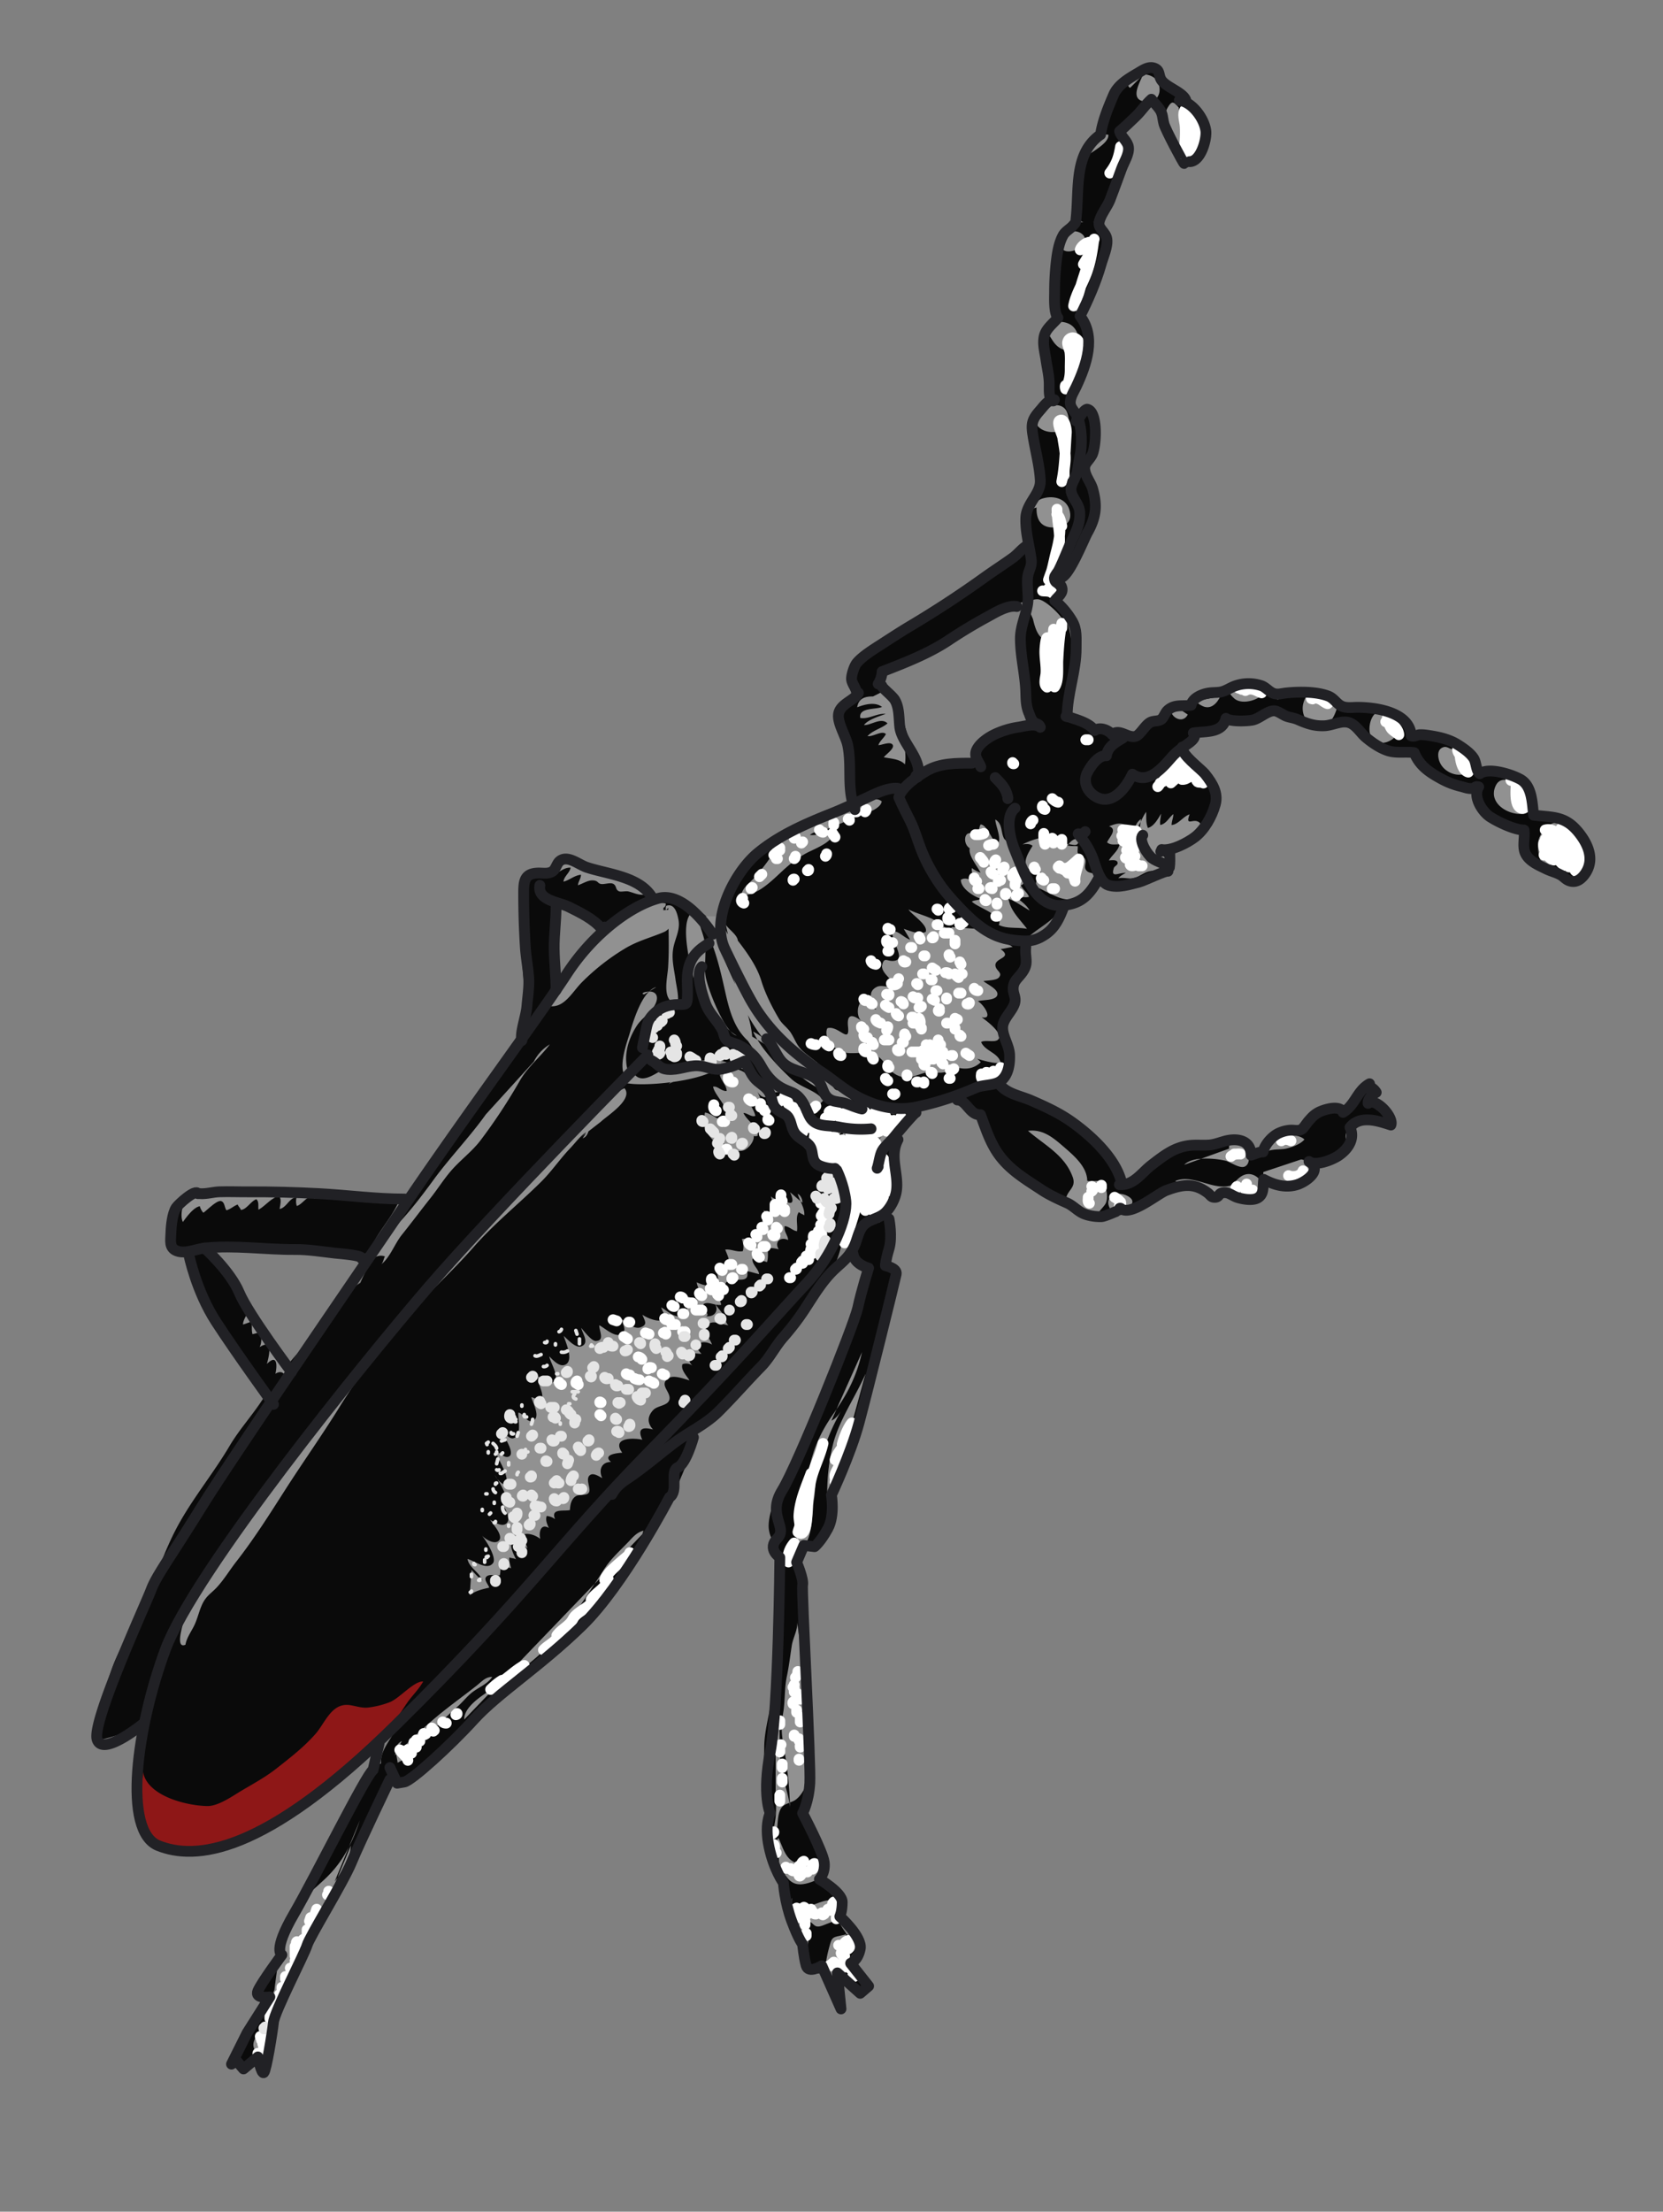 <svg xmlns="http://www.w3.org/2000/svg" viewBox="0 0 115.5 153.5"><rect x="0" y="0" width="115.5" height="153.5" fill="#808080" stroke="none"/><path d="M80.244 50.344c.13.328.561.414.875.25" fill="#252B20"/><path d="M95.316 76.74c-.158-.26.042-.439.014-.713-.043-.416-.339-.412-.665-.245-.503.257-.713.836-1.254 1.082-.482.22-.89.148-1.394.226-.618.095-.944.594-1.356.989-.42.403-.936.531-1.479.661-.9.215-1.351 1.033-2.003 1.597-.057-.486-.697-.984-1.101-1.162-.709-.313-1.504.203-2.216.256-.994.073-1.717.132-2.621.578-.534.264-.947.739-1.429 1.087-.35.253-1.001.713-1.44.74l.038-.075-.559.286c-.008-.046-.012-.09-.024-.14-.309-1.188-1.26-1.903-1.936-2.814-.32-.433-.795-.775-1.255-1.019-.213-.113-.428-.209-.644-.313-.282-.137-.462-.342-.733-.503-1.067-.633-2.197-1.368-3.366-1.812-.482-.183-.903-.278-1.398-.185-.689.132-1.293.415-1.918.75l.75 1c.227.101.553.259.732.435.184.181.264.477.351.709.116.309.282.562.421.855.221.468.354 1.03.677 1.438.245.309.603.577.9.833.271.232.534.538.831.733.541.355 1.205.513 1.735.85.485.308.985.575 1.459.898.196.134.406.323.635.469.12.168.297.264.606.261.516-.007 1.011-.281 1.506-.385.668-.138 1.257-.215 1.9-.451a6.78 6.78 0 001.306-.66c.737-.486 1.512-1.205 2.436-.724.412.215.715.428 1.157.592.322.12.608.174.954.234.365.063.754.101 1.127.162.297.048.677.186.957.012.467-.289.198-1.079.725-1.102.263-.012.579.156.851.156.231 0 .499-.099.725-.148.389-.088.822-.19 1.16-.417.401-.268.199-.403.344-.757.221-.541 1.337-.503 1.804-.741.302-.153.658-.45.793-.771.116-.279-.011-.553.069-.819.196-.653 1.453-.819 1.987-.666.227.064.757.361.947.095.126-.176-.154-.564-.26-.679-.231-.248-.67-.395-.846-.683zm14.914-17.648c-.064-.438-.262-.722-.465-1.095-.212-.389-.205-.665-.596-.902-.29-.178-1.068-.749-1.423-.667l-.416.333a2.204 2.204 0 00-.572-.128c.104-.451-.079-.982-.262-1.37-.108-.23-.186-.461-.329-.668-.15-.217-.43-.34-.504-.584l-1.5-.167c-.067-.441-.745-.224-1.019-.108a2.117 2.117 0 00-.339.183c.03-.268-.039-.584-.224-.907-.217-.379-.437-.796-.829-1.022-.463-.268-1.029-.417-1.34-.895l-1.917.167c.072.011.099-.018.077-.084-.146-.127-.283.018-.39.234a1.996 1.996 0 00-.037-.485c-.122-.561-.633-.717-1.048-1.017-.419-.302-.765-.659-1.269-.815l-1.5.167c-.233.017-.617-.132-.88-.053-.38-.626-1.587-.912-2.141-.951a8.576 8.576 0 00-1.312 0c-.371.035-.708.198-1.085.171l-.17.142c-.027-.041-.055-.082-.08-.123-.225-.372-.365-.579-.769-.748-.437-.183-.918-.331-1.395-.254-.605.099-1.085.372-1.651.57-.606.212-1.214.335-1.836.43-.48.073-.837.343-1.248.568-.392.216-.958.343-1.269.665l-.25.166c-.053.335-.748.456-.924.838a.78.78 0 00-.064.21c-.059.011-.114.018-.178.036l-.834.166c-.083.081-.211.112-.307.18-.03.021-.051.051-.079.074.066-.214.089-.431.023-.641-.558-.331-1.018.02-1.641-.03a4.485 4.485 0 01-1.339-.334c-.427-.174-.624-.429-1.067-.481.206-.212.357-.448.391-.683.15-1.079.089-2.166.204-3.251.107-1.018-.073-2.307-.517-3.25-.174-.369-.582-.796-.487-1.228.102-.459.529-.831.104-1.311.016-.017.031-.024.048-.044.334-.409.752-.871 1.002-1.333.934-1.728 2.03-3.875.897-5.756-.17-.283-.221-.174-.13-.491.057-.2.219-.35.315-.522.224-.399.257-.874.313-1.315.06-.474.268-1.422-.038-1.841-.228-.312-.693-.208-.975.016-.02-.057-.032-.116-.054-.172a4.978 4.978 0 00-.555-1.085c.341-.255.418-.767.552-1.251.206-.741.445-1.469.59-2.227.15-.79-.122-2.177-.925-2.64.158-.127.303-.264.404-.384.472-.56.798-1.32 1.106-1.979.368-.785.8-1.638.75-2.528-.026-.479-.361-.739-.421-1.159h-.484c.127-.044.249-.099.347-.161.612-.391.803-1.431 1.062-2.065.247-.604.701-1.157.855-1.792.164-.676-.133-1.378-.439-1.981h-.083a.253.253 0 00-.006-.125c.26-.095.507-.242.688-.384a8.75 8.75 0 001.729-1.819c.399 1.126.799 2.3 1.445 3.309.218.34.453.953.91 1.008.545.065 1.113-.594 1.219-1.066.305-1.366-.664-2.256-1.401-3.278-.406-.563-.78-1.088-1.417-1.419-.205-.107-.299-.125-.375-.045-.054-.147-.155-.415-.299-.493-.089-.43-.297-.72-.756-.572-.507.163-.839.737-1.237 1.054-.39.31-.823.642-1.088 1.08-.346.574-1.063 2.256-.271 2.647.024.012.054.007.078.016-.281.088-.544.238-.706.442-.322.404-.724.842-.925 1.323-.31.74-.528 1.515-.507 2.323.011.38.108.729.15 1.104.029.259-.008.583.184.799.045.051.106.07.163.098h-.411l-.084-.055c-.968.637-1.589 1.882-1.583 3.031.004.594-.368 3.268.496 3.428.011.002.022-.004.034-.003l-.113.099c-.264.146-.357.426-.517.665-.207.311-.507.585-.638.943-.204.557-.03 1.166.094 1.725.141.637.299 1.259.414 1.9.052.29.122.436.244.515a6.429 6.429 0 00-.513.641c-.208.296-.552.607-.651.958-.073.26-.066.629-.104.903-.04.282-.02.653 0 .936.031.455.133.929.189 1.383.039.321.079.625.152.931.017.071.025.122.033.162-.228.381-.598.699-.792 1.101-.184.378-.486 1.14-.396 1.569.057.272.258.479.321.752.067.286.147.604.167.899.008.119.005.241.005.362l-.176-.427c-.235.048-.41.342-.591.495-.543.458-1.209.764-1.736 1.239-.691.622-1.379 1.287-2.188 1.767-.689.409-1.447.691-2.138 1.104-.613.367-1.204.745-1.849 1.063-1.107.547-2.075 1.322-2.957 2.163-.264.251-.77.787-.797 1.172-.025.369.285.709.349 1.075a.733.733 0 00.192-.045c-.113.271-.447.627-.657.801-.241.2-.832.34-.94.663-.121.359.292.879.437 1.208.692 1.573.518 3.337.67 5.013-.81.338-1.691.549-2.508.954-.835.415-1.644.844-2.462 1.288-.696.377-1.694.912-2.167 1.541-.896 1.195-1.481 2.774-1.955 4.167-.084.247-.206.538-.301.841-.067-.07-.127-.144-.195-.215-1.292-1.351-2.511-1.998-4.371-1.592-.061.013-.124.036-.186.054-.039-.084-.079-.168-.11-.254-.167-.46-.146-.997-.539-1.305-.338-.265-.94-.164-1.336-.197-.523-.043-.996-.202-1.5-.374-.657-.223-1.833-1.05-2.5-.966-.521.065-.564.539-1 .808-.494.303-1.056.083-1.503.313-.896.463-.417 1.848-.326 2.587.141 1.137-.14 2.327-.003 3.466a26.41 26.41 0 01.166 3.13c0 .443.057.931.004 1.371-.04.327-.198.69-.273 1.036l-.064.094c-.481.752-.986 1.32-1.203 2.18-.016.064-.025.122-.04.185-.414.416-.814.862-1.21 1.343-1.207 1.466-2.483 2.747-3.55 4.305-.741 1.083-1.193 2.306-1.955 3.367-.699.974-1.322 1.923-1.866 2.954-.451.855-.872 1.558-1.232 2.389-.67.379-1.06.952-1.359 1.71-.981.985-1.947 2.044-2.889 3.059-.295.318-.582.661-.864 1.013-.86-1.37-1.763-2.781-2.665-4.134-.545-.817-1.004-1.664-1.537-2.491-.36-.56-1.121-1.015-1.595-1.557 1.525-.046 3.086.048 4.595.048.953 0 1.91-.025 2.862.001.991.026 1.884.39 2.842.508 1.16.143 1.274-.599 1.834-1.478.543-.853 1.302-1.763 1.591-2.723a.308.308 0 00-.091.191l-14.5-.167c.138.001.146-.003.025-.013-1.013.411-1.073 1.044-1.188 2.013-.048.411-.207.731-.17 1.167.064.774.192.604.833.537.236-.024.478-.03.717-.044l-.217.507c-.004 1.182.561 2.267 1.041 3.337.449.999 1.156 1.668 1.796 2.487.548.701.958 1.547 1.325 2.333.227.488.49 1.214.906 1.674-.037.056-.078.113-.114.169-.713 1.086-1.598 2.054-2.255 3.167-1.174 1.989-2.685 3.78-3.75 5.832-.759 1.465-1.285 3.03-1.951 4.538-.655 1.483-1.514 2.863-2.174 4.342-.495 1.107-.773 2.272-1.033 3.458-.155.707-.678 1.609-.6 2.313.657-.051 3.331-.751 3.475-1.482l.587-.556c-.025.173-.049.345-.087.519-.381 1.768-1.125 4.448 0 6.036 1.236 1.741 3.452 1.148 5.176.663 1.32-.372 2.594-.949 3.791-1.662 1.394-.83 2.736-1.35 4.225-1.972a22.925 22.925 0 003.646-1.935c-.437.695-.853 1.286-.778 1.952-.149.032-.333.131-.564.325-.502.423-.93 1.028-1.208 1.634-.344.747-.83 1.381-1.167 2.119-.334.734-.668 1.457-.992 2.204-.288.664-.787 1.19-1.092 1.834-.236.497-2.51 4.206-1.877 5.129-.212.021-.4.139-.656.534-.313.484-1.038 1.749-1.004 2.342l.576.115c-.556 1.382-1.099 2.717-1.784 4.042-.771 1.491 1.031.235 1.679.491.107-.774-.036-1.548.15-2.323.153-.638.43-1.132.722-1.658.464-.836 1.537-2.442 1.3-3.459.376-.674.697-1.414.89-1.695 1.008-1.471 1.742-2.93 2.492-4.504.438-.923 1.165-1.743 1.638-2.671.444-.872.865-1.64 1.216-2.555.09-.234.163-.56.19-.876.424.476.873.519 1.423.109.378-.282.703-.705 1.05-1.017.44-.396.96-.636 1.42-.987 1.335-1.019 2.818-2.375 3.379-3.977l.013-.045c.049-.008.091-.009.149-.024.394-.104.678-.572.992-.8.563-.408 1.277-.592 1.842-.992 2.118-1.499 3.636-3.743 5.329-5.666 1.011-1.148 1.859-2.424 2.675-3.717.565-.895 1.202-1.801 1.621-2.792.431-1.02.937-2.086 1.209-3.164.139-.551.196-.887.002-1.267.422-.193.939-.68 1.201-.866.745-.529 1.397-1.133 2.084-1.74 1.851-1.638 3.238-3.599 4.699-5.617.92-1.271 1.984-2.771 2.343-4.357.1-.136.196-.274.317-.394.26-.398.565-.709.89-1.009.646-.101 1.631-.763 2.093-.949.305-1.399.738-2.316.57-3.764-.07-.609.063-1.141.251-1.711.194-.587.655-.979.886-1.497.128-.287.112-.49.014-.657 1.067-.159 2.279-.387 3.304-.792.985-.39 2.856-.663 3.388-1.708.537-1.061-.635-1.813-.558-2.851.024-.333.399-.837.507-1.154.182-.532.09-.959.168-1.504.129-.9 1.422-1.999.696-2.954.711-.979 1.949-1.386 2.683-2.379.418-.567.866-.624 1.422-1.042.456-.343.789-.821 1.166-1.242.42 1.202 2.501.534 3.24.158.416-.211 1.045-.471 1.338-.829.484-.591.371-1.181.283-1.838a20.87 20.87 0 01-.076-.676c.25.162.51.3.84.371 1.469.314 1.927-1.277 2.394-2.337.502-1.141-.735-1.895-1.36-2.715-.236-.311-.458-.563-.802-.769a2.541 2.541 0 00-.328-.159.04.04 0 00.009-.005c.314-.167.744-.356.946-.667.205-.316.103-.362.489-.519.41-.165.816-.094 1.237-.25.281-.105.46-.367.68-.485.347-.188.744-.022 1.127.008.651.052 1.434-.289 1.741-.881.194-.019.392-.03.595-.036.146.242.366.471.545.588.331.218.716.215 1.081.321.326.096.604.212.953.238.38.028 1.656-.029 2.188-.428.127.209.312.397.432.504.381.337.958.68 1.4.942.538.32 1.042.696 1.668.746.393.031.837.157 1.154-.165.008-.008.011-.021.019-.03a.843.843 0 00-.017.206c.064.463.581.952.905 1.264.678.652 1.854.983 2.754 1.142.313.055.558.018.746-.074-.096.453.126.91.354 1.302.274.471.628.706 1.102.936.577.278.988.544 1.654.506.128-.007.266-.016.403-.031-.035.185-.043.411-.056.546-.032.338.019.533.148.835.412.963 1.512 2.07 2.602 2.15.323.023.93.087 1.23-.061.51-.242.48-1.153.42-1.612zM73.494 40.174v.003h-.004l.004-.003zm-34.25 27.713c-.222.333-.455.657-.689.979.008-.119.024-.235.023-.355-.015-1.987-.044-4.029.192-5.986.496.159 1.155.725 1.641 1.028.291.182 1.217 1.082 1.533 1.096-1.026 1.019-1.878 2.007-2.7 3.238zm3.726 35.063c.012-.122.012-.241.002-.356l1.55-1.325-1.552 1.69zm7.119-28.483c-1.066-.37-2.448.147-3.652.771.137-.128.279-.251.415-.381.342-.359.664-.741.974-1.134.876-.122 1.839-.25 2.584-.015.536.168.86.784 1.2 1.174.205.235.416.458.625.681-.695-.404-1.39-.834-2.146-1.096zm6.325 5.719c-.307-.28-.765-.717-.97-1.049a1.423 1.423 0 01-.167-.418l.133.117c.507.438 1.068.983 1.5 1.492.13.152.262.307.393.464-.306-.178-.615-.357-.889-.606zm2.118 4.998c-.034-.44-.145-.867-.085-1.352.045-.359.145-.593.094-.987l-.009-.075c.083.241.151.484.212.732.074.304.081.747.18 1.098l-.392.584zm10.542-34.173c-.85.46-1.775 1.142-1.219 2.146-1.6-.249-2.79.134-4.044.731.233-.614-.174-1.443-.442-2.044-.459-1.025-.642-1.945-.912-3-.17-.659-1.129-1.248-1.608-1.891.158-.153.31-.291.452-.375.637-.377 1.33-.655 2.004-.96.869-.394 1.691-.872 2.508-1.356 1.23-.729 2.256-1.648 3.617-2.146.488-.179.979-.154 1.463-.286.192-.052.336-.149.459-.272.008.332.022.662-.024.938-.117.69-.378 1.318-.437 2.015-.054.638.183 1.199.272 1.829.079.557.198 1.111.252 1.671.066.68-.11 1.681.379 2.224-.954.213-1.787.27-2.72.776zm-7.663 36.5l-.063.038c.071-.106.14-.223.2-.362.238-.542.57-2.314.029-2.676l-.5.334c-.637-.06-1.502.87-1.805 1.342-.529.826-.41 1.274.434 1.704.265.135.511.197.738.195-.434.359-.554 1.796-.66 2.292-.213.989-.612 1.807-.916 2.755-.328 1.023-.616 2.054-1.121 3.004-.57 1.076-1.248 2.051-1.707 3.171-.676 1.648-1.627 3.219-2.264 4.87-.209.543-.465 1.407-.37 2.004.037.228.11.539.291.709.256.239.309.218.416.172-.265.389-.278.97.103 1.282-.092.62-.291 1.15-.306 1.806a53.56 53.56 0 000 2.121c.008.449-.037 1.34.071 1.906-.059.498-.018.974-.063 1.504-.062.73-.273 1.445-.346 2.176-.118 1.188-.496 2.237-.496 3.455 0 1.102-.141 2.182-.17 3.245-.011.406.127.679.341.86-.016.016-.048.033-.056.048-.175.336-.03.55.015.875.052.37-.029.896.07 1.337.125.554.766 2.127 1.264 2.486a1.25 1.25 0 00-.139.356c-.087.688.24 1.44.467 2.028.554 1.429 1.464 2.858 1.4 4.438.248.033.768-.088.982.018.303.147.24.55.479.653.296.128.669-.187 1.013-.153.284.028.667.477.87.478 1.235.011-.142-1.056-.37-1.341-.59-.74.049-.861.309-1.587-.364-.256-1.162-1.32-1.283-1.709-.136-.432.261-.745.152-1.176-.063-.256-.484-.498-.674-.689-.289-.293-.526-.433-.842-.676-.518-.399-.398-.226-.328-.793.007-.058.018-.099.026-.149.226-.09.438-.17.615-.213-.022-.603.165-.708-.101-1.313-.146-.333-.375-.663-.541-.991-.254-.506-.954-1.794-.668-2.333v-.167l-.004-.002c.185-.324.185-.731.171-1.322-.016-.663-.243-1.299-.175-1.963.073-.711.297-1.462.309-2.177.02-1.306-.138-2.754-.301-4.045-.036-.285-.066-.599-.099-.914.413-.585.299-1.657.229-2.361-.07-.71-.08-1.507-.297-2.188-.154-.481-.389-.82-.334-1.361l-.161-.046c.456-.247.583-.928.45-1.418.243.003.483-.002.712-.033.851-.117 1.17-.893 1.379-1.671.189-.706.096-1.463.292-2.161.201-.713.632-1.374.87-2.167.519-1.727.853-3.44 1.292-5.176.457-1.805 1.31-3.52 1.842-5.296.143-.474.271-1.194.13-1.699-.142-.543-.718-.793-.801-1.358z" fill="#0A0A0A"/><path d="M27.51 121.64l.4-.801c-.38.18-.431.48-.4.8zm-.099.2c.036-.036.073-.069.109-.104l-.009-.095-.1.2zm6.773-5.45c-.447-.028-.752.343-1.095.612-.717.563-1.457 1.104-2.174 1.669-1.203.948-2.312 1.99-3.396 3.071.027.201.077.408.096.597.984-.478 1.553-1.332 2.336-2.127.587-.596 1.154-1.186 1.793-1.736.351-.302.638-.678.991-.972.473-.39 1.09-.59 1.449-1.11zm9.569-9.49c-.643.686-1.365 1.299-1.853 2.103-.19.314-.404.617-.603.927l3.321-3.455c.02-.081.046-.16.078-.237-.402.09-.663.36-.943.66zm-9.106 10.04c1.489-.935 2.982-2.075 4.096-3.44.927-1.137 1.765-2.346 2.554-3.579l-6.885 7.163c.085-.04.169-.1.235-.14zm-2.403 2.4l2.169-2.257c-.79.49-2.209 1.34-2.169 2.26zm25.25-14.5l2.625-9.5c-.712 1.628-1.875 3.265-2.283 4.978-.363 1.52-.446 2.95-.342 4.52zm.6-7.028c.86-1.243 1.442-2.461 1.775-3.968l-1.775 3.968zm-.106.162c-.641.901-1.162 1.811-1.5 2.868-.398 1.247-.631 2.589-.778 3.886-.09.79-.501 1.825-.321 2.604 1.068.356 1.045-2.705 1.14-3.236.11-.618.07-1.229.208-1.844.145-.65.395-1.3.596-1.934.275-.86.652-1.6 1.06-2.365-.172.277-.382.532-.647.641l.35-.782c-.039.051-.07.105-.108.16zm-2.619 14.616v.002c0-.01.003-.02.002-.029-.003-.08-.004-.07-.002.03zm-.512 12.52l-.034.013c.016.104.043.211.049.313-.002-.11-.011-.21-.015-.32zm1.268-1.77c.143-1.187-.258-2.446-.256-3.65.002-1.116 0-2.232 0-3.35l-.5-3.748c.041.536-.297 1.09-.377 1.616-.113.731-.194 1.433-.346 2.157-.169.814-.111 1.636-.243 2.453-.115.714-.159 1.287-.034 1.999.251 1.435.442 2.823.488 4.286a2.38 2.38 0 00.262-.108c.502-.25.935-1.06 1.006-1.66zm-1.302 1.78c-.125-.831-.497-1.705-.588-2.545-.145-1.316-.045-2.745-.141-4.054-.356.921-.225 1.985-.225 2.954v2.702c0 .628.065 1.297.003 1.923-.049.488-.208.96-.103 1.465.336-.615.143-1.399.438-1.989.145-.28.37-.36.616-.45zm1.582 5.48c.568-.206.976-.592.819-1.242-.255-.076-.469.08-.721.114-.326.045-.631-.027-.943-.095-.979-.21-1.098-.962-1.479-1.785-.074-.008-.104.033-.088.124l.125 1.625c.577 1.2.948 1.75 2.287 1.26zm1.085 2.9c.558-.174 1.074-.628.731-1.285-.354-.681-1.333-.125-1.884.032-.403.115-1.16.31-1.33-.107.061.423.306.95.358 1.321.065.456.121 1.468.74 1.507.127-.514-.171-1.074-.097-1.618.373-.06.447.305.731.354.22.04.544-.13.751-.2zm-2.496-1.78c-.045.189-.029.32.014.423a.987.987 0 01-.014-.298v-.12zm3.767 2.52c.118-.063.14-.183.108-.523l-.108.52zm-1.148.83c-.18.656-.689 2.528.506 2.273l.642-3.102c-.08.043-.204.061-.392.102-.546.12-.594.13-.756.73zM78.24 82.973c-.779-.366-1.748.2-.996 1.121l.36-.361c.48.397 1.667-.276.636-.76zm-2.727-1.021c-.014-.981-.936-1.754-1.642-2.365-.751-.65-1.445-1.228-2.473-1.103 1.145.991 2.552 1.676 3.104 3.209.269.747-.379.886-.482 1.56-.118.771.531.576 1.1.841h1.25c-.066-.022.377-.406.456-.647.113-.341.064-.942-.172-1.242-.353-.448-.728-.116-1.141-.253zm10.603-.243c-.482.368-.367.614-1.086.641-1.123.041-2.325-.841-3.411-.381l1 .375c.69.004 1.197.045 1.759.5.473.382.438.263 1.017.248.554-.015 1.022.388 1.568.357.632-.035 1.071-.509.817-1.111-.3-.714-.992-1.141-1.664-.629zm-2.698-1.288c-.472.037-.91.154-1.174.422l1.174-.422zm1.971-.931a.323.323 0 00-.02.229l-1.951.703a5.97 5.97 0 011.685.135c.347.08 1.012.583 1.363.401.465-.24.249-1.114-.054-1.372-.337-.288-.644-.24-1.023-.096zm5.206-.402c-.469-.491-2.041-.359-2.601.006v.875c.141-.24 1.002-.169 1.32-.248.436-.108.974-.286 1.281-.633zm-.226 1.381l-2.625.875c-.069.583.467.872.963.893.35.015 1.305-.023 1.618-.158.571-.247.868-1.502.044-1.61zM54.606 60.207c.44-.382.853-.696 1.386-.988.486-.268 1.818-.747 1.869-1.361-.545-.097-1.082.147-1.611.092.289-.267.897-.301 1.262-.438.537-.201 1.063-.438 1.586-.671.495-.22 2.07-.586 2.139-1.225-.317-.248-.623-.126-.979-.031-.748.2-1.531.407-2.264.659-.852.292-1.635.654-2.414 1.1-.318.182-1.026.825-1.334.796.04-.035.081-.051.122-.07l-.373.149c.042.511-.118.717-.389 1.136-.368.57-.783 1.084-1.238 1.589-.302.334-.81.685-.868 1.143 1.1.202 2.349-1.224 3.106-1.88zm14.388 5.042c-.377-.17-.858-.489-1.125-.78l-1.75-.125c-.246.37-.719-.194-1.01-.373-.639-.39-1.354-.521-2.012-.85.232.372 1.404 1.096 1.19 1.562-.501.199-1.05-.071-1.519-.214.148.249.301.496.442.749-.415-.127-.818-.632-1.213-.582-.15.714 1.063 2.029.003 2.058-.402.011-.604-.284-.729.285-.11.503.677.997.888 1.382-.341.296-.875-.064-1.275.14-.712.362-.314 1.09-.033 1.566-.388-.11-.674-.515-1.102-.461-.244.322-.229.966.063 1.239-.65-.491-1.007-.455-.914.41.137 1.271-.669-.111-1.432.107-.235.403.179 1.378.543 1.362.501.585 1.646.278 2.346.36 1.009.119 1.172 1.133 1.891 1.507.758.395 1.215.085 1.96-.132.487-.143 1.673.282 1.942-.481.659.265 1.387.305 1.967-.254a1.1 1.1 0 00-.256-.245c.718.224 1.502.393 1.63.237-.186-.659-1.079-.765-1.347-1.391.287-.191 1.008.081 1.208-.205.306-.439-.879-1.304-1.173-1.518.873.192.109-.927-.262-1.112.307-.108 1.217-.031 1.346-.413.14-.409-.737-.773-.957-.986.252-.044.892-.044 1.065-.242.313-.358-.226-.464-.235-.859-.014-.526 1.23-.493.361-1.118.281-.036.558-.11.833-.149-.359-.291-.912-.283-1.334-.474zm-14.26 20.798c-.01-.322-.32-.58-.233-.952.329.033.56.327.852.354.069-.431-.13-.976.132-1.327.094.103.29.153.375.23.029-.32-.119-.66-.261-.988-.249-.19-.479-.422-.729-.616.533 1.134-.313.781-.891.127.05.194-.038.234-.1.37-.1-.08-.256-.101-.341-.223.099.404.321.942.099 1.295-.199-.107-.402-.208-.602-.313.127.352.333.723.236 1.089a3.094 3.094 0 01-.62-.06c.024.382.267.891-.272 1.056-.302.093-.558-.194-.849-.087.078.272.155.566.056.834-.423.087-.805-.161-1.217-.107.129.344.333.687.245 1.08-.283.076-.574.016-.871.042-.024.439.258.905.096 1.338-.446.173-1.038.007-1.448-.192.033.4.38.765.354 1.189-.436.146-.788-.238-1.227-.22.032.439.463.865.004 1.25-.534.447-1.151-.241-1.6-.473.077.245.223.462.298.712-.272.458-1.291.026-1.604-.209.166.439.392.687-.127.876-.443.162-1.055-.351-1.351-.607.078.352.46.831.017 1.082-.459.261-1.189-.457-1.535-.616.001.418.395 1.063-.233 1.092-.302.014-.84-.702-1.023-.913.108.41.593 1.083-.001 1.284-.407.139-.966-.513-1.21-.724.122.424.725 1.689.12 1.989-.416.206-.876-.323-1.125-.571.042.348.681 1.354.382 1.688-.353.394-.8-.091-1.13-.289-.14.524.489 1.184.18 1.694-.256-.041-.432-.226-.677-.254.11.405.665 1.382.121 1.629-.438.198-.68-.55-1.021-.559-.03.451.274 1.65-.366 1.777-.301.06-.681-.453-.868-.606.113.317 1.032 1.578.604 1.856-.303.195-.72-.277-.954-.397.121.648 1.081 1.813.664 2.4-.311-.136-.569-.413-.719-.709.331.501.917 1.488.876 2.069a47.358 47.358 0 00-.469-.309c.186.397.818 1.269.383 1.619-.306.248-.846-.121-1.11-.259.177.281.974 1.117.585 1.454-.302.262-.882-.086-1.147-.358.333.414 1.024 1.552.759 1.901-.414.548-1.291-.17-1.77-.284.098.6.846.933 1.027 1.491-.282-.199-.507-.484-.751-.727l-.125 1.75c.388-.301.868-.417 1.356-.525-.032-.164-.361-.515-.237-.712.181-.289.695-.104.972-.146.042-.186.056-.383.043-.579.25-.099.481.03.738.085-.054-.249-.158-.487-.113-.744.129.061.334.048.461.132-.172-.349-.409-.785-.322-1.185.368-.096.782.276 1.115.402-.105-.304-.282-.615-.264-.949.375-.111.846.072 1.154.312-.114-.416.009-1.104.595-.761-.119-.258-.253-.556-.147-.829.208.017.409.095.58.22-.336-.785.645-.526 1.03-.633.02-.354.077-.735.4-.952.278-.188.743.001.915-.26.184-.28-.3-.978.106-1.23.239-.149.626.128.828.227-.271-.549-.062-1.124.605-1.121-.633-.527.495-.628.78-.641-.762-1.055.745-1.045 1.391-.903-.342-.737-.02-.916.745-.71-.406-.444-.401-.909.021-1.355.307-.325 1.082-.285 1.13-.781.051-.534-.796-1.016-.008-1.455.332-.185 1.051.084 1.391.182-.181-.305-.623-.73-.489-1.119a.704.704 0 01.722.124c-.188-.146-.416-.576-.211-.804.138-.154.62-.026.809-.05-.713-.671.084-1.024.731-.634-.149-.479-.795-1.031-.206-1.452.326-.232.987.067 1.341.11-.189-.179-.181-.419-.299-.641-.154-.29-.404-.513-.577-.795.134.028.265.047.383.014-.08-.313-.195-.613-.208-.938.079.051.342.082.448.165.002-.67-.097-.867.658-.949.501-.054 1.055.114.895-.608.283.04.553.145.836.202-.029-.36-.501-.661-.456-1.062.35-.088.68.161 1.012.224.199-.748-.271-1.151.811-.884-.331-.511.123-.9.647-.644zm-5.704 5.302c.348-.077-.255-.468-.166-.842.243-.142.539-.028.821.034.251.497-.14.891-.655.808zm6.376-8.495c.043.163.117.335.192.51.047.035.089.079.138.11-.007-.251-.121-.502-.33-.62zM78.88 57.576c.144-.161.244-.347.34-.535l.024-.197c-.235.175-.436.434-.364.732zm2.108 1.365c.397-.275.87-.423 1.284-.689.144-.092.299-.213.459-.334l.346.01c.094-.076.114-.16.061-.251-.026-.002-.051.006-.077.006.184-.124.369-.233.552-.28-.234-.137-.232-.356-.519-.416-.354-.075-.754.303-.472-.469-.472.162-.77.698-1.252.743.004-.262.119-.494.124-.757-.317.248-.479.658-.906.756-.055-.237.032-.516.053-.782-.227.375-.501.875-.914.986-.156-.352-.106-.746-.123-1.116-.157.215-.266.457-.384.692l-.101.803c-.135-.272-.813-.546-1.104-.637-.333-.103-.595-.005-.989.14.615.208.014.767-.136 1.112.226.22.549.138.861.145-.079.443-.509.731-.736 1.112.151-.003.521-.075.597.119.076.2-.206.263-.253.411-.232.738.316.315.831.336-.19.11-.382.201-.521.375.381-.076.753.064 1.075-.011s.646-.339.979-.445c.299-.097 1.472-.155 1.411-.664-.068-.565-.965-.327-.146-.895zm-6.063-.632l-.181-.09c-.224.038-.399.185-.526.37l.035.005c.274.016.628.221.672-.285zm.003-.026l-.003.026.069.035a.198.198 0 01-.066-.061zm-3.212.418c-.229.395-.706 1.049-.37 1.508.197.271.717.172.991.339-.173.174-.464.655-.363.912.116.297.107.118.355.259a13.9 13.9 0 001.033.5c.582.254 1.184.32 1.764-.025.341-.205.652-.732.779-1.1.254-.731-.236-.327-.496-.74-.143-.227.08-.521-.059-.748-.098-.159-.307-.069-.358-.157-.223-.373-.137-.286-.136-.711-.243-.037-.495.016-.709-.064.018-.033.049-.054.07-.084-.209-.023-.342-.118-.619-.095-.28.023-.591.221-.861.058.063-.107.058-.354.112-.45-.567-.035-1.33.251-1.834.503.251-.036.5-.06.701.095zm-.206 4.494c-.261-.476-.747-.733-1.133-1.101.354.075.754.254 1.094.148-.14-.308-.411-.497-.567-.79.514-.211-.067-.78-.169-1.112-.146-.479-.064-1.038-.365-1.497l-.625-.625c-.248-.439-.1-1.042-.615-1.339-.021.363.531 1.501.107 1.687-.359-.27-.693-1.341-1.135-1.343-.168.326-.107.72-.123 1.073-.927-1.178-1.251.206-.631.571-.097.548.522 1.211.75 1.702a2.138 2.138 0 01-.597-.32c-.099.441.38.729.474 1.059-.393-.104-.854-.504-1.24-.244-.002.603.888 1.155 1.396 1.318-.186.116-.427.072-.634.189.351.398 2.241.969 1.867 1.621.557.288 1.351.146 1.963.274-.497-.673-1.131-1.215-1.287-2.086.511.183.996.546 1.47.815zM23.441 130.31c.491-.708.894-1.443.928-2.216l-.928 2.22zm.793-2.13c.293-.572.532-1.179.76-1.841l-.76 1.84zm-1.481 2.05c-.872.864-1.797 1.488-2.392 2.59a7.881 7.881 0 00-.866 2.41c-.188.951-.315 1.914-.435 2.878-.013.031-.03.059-.042.091-.212.588-.248 1.219-.431 1.814-.153.496-.445.777-.718 1.201-.63.98-.055 1.164.589 1.849-.086-.106-.146-.231-.215-.34l5.197-12.409c-.066.095-.133.19-.202.285l.995-2.41c-.37.72-.828 1.39-1.48 2.04zm16.383-69.037c.424-.11.773-.447 1.214-.48-.004.271-.19.466-.211.728.309-.099.67-.342 1-.338.429.005.333.205.611.251.239.04.649-.136.865.002.225.146.114.379.369.501.129.062.479-.024.634.009.335.072.564.21.915.23.292.019.685.047.825-.225-.275-.063-.664-.27-.862-.402l-5.5-1.75c.001.067.03.105.087.116-.333.207-.725.517-.819.89.49-.04.839-.544 1.369-.504-.074.378-.47.603-.497.972zM19.382 82.996c-.013.003-.023.012-.036.016h.042c-.003-.006-.002-.011-.006-.016zm-5.504.723c.048.175.128.328.244.45.24-.151.943-.9 1.24-.806.254.08.227.459.366.636.297-.081.499-.299.781-.402.032.118.188.253.217.375.389-.01.688-.604 1.081-.741.205.208.104.458.147.729.489-.276.844-.785 1.392-.947l-6.227.082c-.465.225-.635 1.342-.414 1.717.244-.349.758-1.034 1.173-1.093zm5.546.192c.491-.104.681-.803 1.168-.806-.044.206-.04.422.023.595.328-.093.613-.56.897-.604.368-.058.205.098.384.103.243.007.598-.03.723-.229l-3.23.042c.189.265.066.6.035.899zm.445 11.058l-2.625-3.875c-.009-.001-.384.533-.365.834.204-.057.401-.145.599-.208.036.3-.024.586.06.878l.538-.129c.093.307.11.739-.044 1.027.976-.629.646.652.504 1.169.705-.711.731.064.593.682.418-.276.763-.021.609.465.165-.249.154-.556.131-.843zm41.389-45.906c-.4.196-1.639.019-1.509.765.583.108 1.181-.345 1.765-.279-.461.166-1.242.402-1.508.773.474.033 1.195-.569 1.633-.114-.417.358-1 .461-1.387.88.395.063 1.003-.42 1.278-.139-.151.288-.427.471-.524.768.234.001.84-.288.996-.018.146.254-.5.676-.617.858.457.104 1.107.104 1.465.496.16-1.061-.258-2.091-.48-3.091-.084-.378-.076-.729-.125-1.121-.088-.696-.504-.369-.875-.872l-.738.369c-.523-.003-1.001.106-1.097.752.524-.206 1.242-.396 1.723-.027zM75.877 9.799c.071-.059.148-.12.229-.178l.014-.027c-.089.069-.186.124-.243.205zm-.382 1.041c-.601.546-.928.917-.876 1.753l.876-1.753c.001 0 0 0 0 0zm1.487-1.483c-.318-.079-.617.075-.877.264l-.609 1.218c.396-.36 1.521-.892 1.486-1.482zm-1.658 7.48c.26-.69-.955-1.09-1.205-.493l-.375.5c-.226 1.017 1.36.576 1.58-.007zm-1.561 7.39c.563.25.979.185 1.108-.381.122-.535-.132-1.112-.59-1.352-.34-.178-.965-.271-1.162.099l-.375.25c-.103-.018-.142.019-.115.11.419.457.52 1.002 1.134 1.274zm.348 4.386c-.209-.521-.794-.583-1.241-.399-.386.159-.543.401-.684.754h-.317c-.031 1.453 2.937 1.373 2.242-.355zm-2.117 6.606c-.039.896.359 1.438 1.246 1.386.752-.044 1.244-.367 1.049-1.163-.208-.846-1.133-1.097-1.941-.824-.242.082-.925.572-.729.727l.375-.126zm-.25 7.75c.223.967.547 1.765 1.667 1.388.646-.217.775-.632.454-1.27-.219-.431-1.241-1.432-1.752-1.492-.284-.034-.833.126-.744.499l.375.875zm6.75-36.875l.875-.875c-.259.618-.965 1.789.277 1.839.745.03 1.03-.594.828-1.224-.188-.583-.938-.799-1.492-.599-.234.085-.894.695-.488.859zm3.625 4.375l-.25-3c-.375-.432-.473-.482-.752-.032-.556.898-.027 2.699 1.002 3.032zM108.25 57.36a.476.476 0 00-.013-.254c-.557-.143-1.218.652-1.359 1.128-.181.604.043 2.501.995 1.609l.375-2.5c-.02.105-.02.111-.01.017zm-4.4-2.758c-.496 1.229 1.052 2.046 2.022 1.867l-.75-2.125c-.48-.305-1.03-.356-1.27.258zm-3.58-2.748c-.521.143-.411.775-.243 1.114.525 1.054 2.378 1.172 2.218-.25l-1.25-.75c-.26.119-.43-.196-.73-.114zm-5.142-1.489c-.186 1.45 1.357 1.539 1.991.479l-.75-1.25c-.661-.556-1.15.06-1.241.771zm-3.906-2.291c-.428-.117-.679.576-.726.852-.099.575.163 1.203.73 1.427.943.374 1.43-.494 1.643-1.259l-1.375-.625c.052-.248-.055-.335-.272-.395zm-5.494.406c.731.645 2.764-.259 2.017-1.137l-2 .125c-.577.216-.507.582-.017 1.012zm-2.251.502c.579.309 1.029-.127 1.268-.639l-1.375.25c-.057-.096-.134-.134-.233-.115-.066.278.094.375.34.504zm-.983.612l-.75-.5c-1.012.156.27 1.419.75.5zM61.489 78.343c-.011-.508-.377-.483-.716-.529.223.226.444.46.716.529zm-2.675-.988c.588.585 1.231.349 1.926.454l.033.004a3.335 3.335 0 00-.246-.232c.455.155 1.106.161 1.324-.107a1.529 1.529 0 00-.519-.348l-1.964.218a2.632 2.632 0 00-.554.011zm2.805-.261l-.195.021c.27.084.537.174.811.247-.22-.066-.401-.201-.616-.268zm-.735-.143c.147.048.302.107.449.174l.091-.01c-.18-.055-.363-.1-.54-.164zm-18.306-1.273l.167-.334a.393.393 0 00-.167.334zM23.586 97.642c1.32-2.128 2.855-4.088 4.487-6.005 1.522-1.788 3.293-3.336 4.832-5.097 1.405-1.608 3.164-3.016 4.681-4.521.739-.733 1.322-1.608 2.044-2.357.315-.327.702-.867 1.104-1.095a4.101 4.101 0 01-.49.443l.462-.359-.128.192-.11.157c.205-.061.33-.244.399-.475l.877-.683c.413-.399 2.27-1.542 1.628-2.316-.386.173-.749.431-1.099.724l.137-.24-.158.257c-.644.543-1.241 1.213-1.842 1.747-1.618 1.438-2.86 3.087-4.333 4.672-1.54 1.655-3.055 3.283-4.538 4.991-1.612 1.855-3.489 3.486-5.096 5.328-.907 1.04-1.67 2.237-2.497 3.338-.867 1.155-1.837 2.189-2.704 3.321-1.536 2.007-2.811 4.179-4.325 6.203-1.263 1.688-2.778 3.405-3.675 5.31-.179.382-1.315 3.397-.361 2.973.084-.51.448-.964.657-1.437.21-.473.331-1.057.575-1.503.271-.495.598-.661.963-1.059.482-.523.888-1.195 1.329-1.76 1.234-1.579 2.302-3.268 3.375-4.947 1.242-1.94 2.594-3.843 3.806-5.798zm16.833-29.473a15.445 15.445 0 012.963-2.324c.914-.554 1.802-.761 2.745-1.163a.961.961 0 00.306-.223c.017.884.028 1.756-.031 2.686-.049.766-.496 2.406.65 2.516.129-.427-.074-1.221-.132-1.654-.091-.68-.268-1.325-.184-2.032.092-.778.53-1.361.386-2.139-.084-.45-.271-1.173-.854-.966a.454.454 0 00-.023.291c-.056.005-.103-.001-.168.018v-.167c.126-.074.177-.177.154-.308-1.613-.399-3.813 1.447-4.838 2.475a22.36 22.36 0 00-1.991 2.329c-.364.496-1.312 1.713-1.303 2.308 1.068.208 1.621-.943 2.32-1.647zm5.992-5.158l.002.136c-.042-.006-.099.008-.149.011l.147-.147zM26.732 87.197c-.079.15-.117.408-.243.55.624-.515.917-1.418 1.421-2.046.68-.848 1.325-1.713 2-2.564.51-.645.941-1.344 1.487-1.958.63-.709 1.404-1.278 1.979-2.037a38.616 38.616 0 002.71-4.106c.565-.992 1.419-1.653 2.102-2.551a2.892 2.892 0 00-1.111 1.193l-3.333 3.666c-1.128 1.578-2.483 2.972-3.629 4.537-.77 1.052-1.485 1.993-2.375 2.959-.781.847-1.741 1.914-2.291 2.933.401-.356.687-.754 1.283-.576zm18.372-18.402l.474-.285c-.171.037-.326.148-.474.285zm-.36.216l.321-.192a1.36 1.36 0 00-.354.063c-.118.075-.107.118.033.129zm.321-.193h.015l.023-.023-.038.023zm4.99 4.719c-.506-.104-1.079.104-1.596.142-.811.058-1.592.216-2.353.535-.477.2-1.281.895-1.854.521-.273-.179-.258-.406-.009-.557l-.553.395c-.44-1.101-.135-2.358.553-3.403.344-.523.977-.892 1.262-1.46.267-.53.081-.909-.426-.892-.689.665-1.142 2.214-1.34 2.884-.172.584-.854 2.378-.285 3.039l-.377.27c.694.638 7.501-.04 6.978-1.474zm1.102.49c.246.114.503.205.76.3-.002-.05-.019-.102-.007-.149l-.753-.151zm-.079-.016l.08.016c-.081-.038-.163-.071-.239-.118l.159.102zm3.086 1.715c-.259-.191-.597-.23-.884-.411-.246-.154-.462-.503-.727-.682a2.903 2.903 0 00-.636-.306.747.747 0 00.102.338c-.454-.377-.938-.6-1.275-.322l-.75.25c.08.418.467.717.475 1.127-.361.034-.657-.384-.945-.294.141.702 1.394 1.659.847 2.365-.533-.019-.899-.498-1.405-.577-.137.439.264.904.5 1.269-.195-.174-.369-.367-.599-.498.094.704.875 1.427 1.435 1.835.021-.251-.094-.484-.213-.707.267.483.944.888 1.513.741.355-.091.789-.629.748-1.008.087.02.18.021.277-.026.004-.647-.753-1.03-.992-1.578.277.011.571.317.826.201-.106-.446-.395-.806-.601-1.191.327.141.64.316.976.435.109-.268-.124-.665-.239-.942.103.227.389.478.62.386-.069-.162-.259-.453-.511-.76.531.358 1.174.567 1.458.355zm-2.217-3.482c1.318 1.927 3.744 5.93 5.244 4.118-.511-.696-1.59-.885-2.233-1.483-.733-.682-1.754-1.733-2.35-2.716l-.365-.219a7.014 7.014 0 00-.307-1.503c.3.561.651 1.094 1.042 1.596a3.66 3.66 0 00-.67-.439c.078.183.184.373.299.565l.956.573c.173.192.341.391.522.571.784.777 1.537 1.516 2.495 2.078.396.233.754.473 1.158.663.492.232 1.115.153 1.528.396-.272-.236-.542-.523-.554-.917-.623.255-.684.198-.98-.304.033-.164.03-.326-.006-.488-.031-.021-.066-.024-.099-.037-.157-.325-.521-.663-.905-.976.004-.009.003-.024.008-.032-.018-.005-.032.002-.049-.001-.384-.31-.776-.592-.988-.803-.402-.4-.479-.764-.768-1.208-.229-.353-.593-.583-.817-.96-.485-.816-.963-1.763-1.234-2.653-.301-.991-.973-1.931-1.628-2.781-.008-.043-.014-.087-.03-.13-.14-.362-.586-.643-.808-.976l.149.67a2.97 2.97 0 01-.152-.282c-.125 1.089.294 2.574.668 3.748-.719-1.551-1.472-3.075-1.332-4.719h-1.25c.005.096.026.188.042.28.9 1.001 1.391 3.052 1.652 4.158.355 1.489.579 3.136 1.762 4.211zm1.427-1.432c.352.53.803 1.339 1.343 2.106-.514-.261-1.015-.889-1.306-1.24-.569-.688-1.235-1.452-1.504-2.301-.145-.458-.137-.856-.154-1.316.623.89 1.021 1.846 1.621 2.751zm-2.654.748c.155.172.305.289.442.313a2.942 2.942 0 01-.442-.313zm-.97-1.21c.319.457.578.871.97 1.21-.773-.861-1.666-3.25-1.731-3.916-.075-.767.084-1.549-.052-2.306-.088-.494-.312-.958-.401-1.464-.173-.192-.355-.359-.56-.459-.749.766-.023 3.726.256 4.629.285.919.961 1.512 1.518 2.306zm10.45 8.9a.764.764 0 01-.097-.141l-.037.349c-.122.197-.225.4-.305.607l-1.824-.982c.178-.128.326-.332.503-.489h-.696c-.039.113-.049.231-.07.347l-.18-.097c.061.037.115.083.175.123-.013.076-.041.148-.046.226a.471.471 0 00.26-.075c.536.408 1.006.922 1.498 1.37.067.062.151.121.233.181-.01.129-.004.255.022.375.066-.071.114-.155.159-.242l.116.08-.063.583c-.549-.265-.985-.802-1.597-.865.297.634.767 1.284 1.26 1.813-.05-.04-.102-.078-.146-.114-.522.205-.093 1.362-.265 1.728-.138.291-.372.276-.348.673.014.232.286.411.256.733.456-.22.666-1.438.8-1.848l.058-.174c.209-.151.38-.301.327-.588a.673.673 0 00-.063-.189c.08-.221.161-.441.259-.657.589.1.755-.242.705-.632l.01.001c.016-.092-.022-.198-.086-.308-.004-.011-.009-.02-.014-.03a2.15 2.15 0 00.128-.468c-.048.144-.099.285-.147.429a1.24 1.24 0 00-.076-.15c.057-.124.113-.234.166-.34.021.002.042-.004.063-.003-.001.021-.002.042-.005.064.008-.022.017-.043.024-.065.108.007.218.012.334-.014a1.601 1.601 0 00-.24-.24c.083-.239.164-.48.261-.709.191-.455.521-.801.832-1.168h-1.351a5.175 5.175 0 00-.793.906zm-.098 1.887c.058.013.116.031.175.047.001.037.009.067.013.101a.703.703 0 01-.188-.148zm.307-.752a6.216 6.216 0 00-.346-.264l.01-.026c.125.063.25.121.376.179-.012.038-.029.074-.04.111zm.119 1.002c.004-.004.01-.006.015-.01l.02.021a.358.358 0 01-.035-.011zm.153-1.667c-.075-.067-.144-.131-.213-.195.298-.304.665-.549.981-.818-.254.149-.54.551-.768 1.013zm1.813-1.376a.92.92 0 01.096-.302 6.456 6.456 0 01-.245.302h.149zm-3.875.113c-.066.032-.122.086-.179.137h.136c.014-.046.034-.088.043-.137zm.652.262a.788.788 0 01-.021.507c.275-.132.459-.379.734-.511-.023.132.046.316.019.448.033-.02.059-.051.09-.073l.011.019.004-.031a1.64 1.64 0 00.51-.576l-.123.092h-1.918c-.051.161-.12.309-.184.476.313-.084.552-.306.878-.351z" fill="#919191"/><path d="M9.911 122.84c.083.487-.186 1.103-.167 1.666.021.61.088 1.22.158 1.834.176 1.539 1.018 2.116 2.509 2.166 1.237.041 2.148-.416 3.333-.675 1.222-.269 2.345-.634 3.5-1.279 1.984-1.109 3.505-2.705 5.125-4.253 1.029-.984 2.093-1.889 3.055-2.922.352-.377.647-.929.983-1.371.321-.423.729-.833.983-1.303-.641-.037-1.621 1.151-2.313 1.433a6.175 6.175 0 01-1.5.374c-.541.065-1.017-.181-1.5-.183-1.098-.004-1.542 1.309-2.163 2.013-.816.925-1.725 1.623-2.671 2.369-.807.638-1.631 1.074-2.496 1.59-.629.375-1.585 1.055-2.337 1.049-1.472-.02-4.332-.72-4.499-2.52" fill="#8E1717"/><g stroke-linejoin="round" stroke="#FFF" stroke-linecap="round" fill="none" stroke-width=".75"><path d="M54.244 82.927c-.029.142-.011.305.083.417M53.828 83.594v.5M54.494 83.927v.167M54.244 83.677v.25M53.244 84.427a.358.358 0 01.083.25M52.911 85.177a.198.198 0 01.083.167M52.494 85.677a.198.198 0 01.083.167M51.994 86.261a.26.26 0 00.167.166M52.578 87.011a.347.347 0 00.167.25M52.994 86.511h.167M53.661 85.677c.012.092.075.114.167.084M53.911 85.177c-.007.063.021.091.083.084M49.994 88.011a.26.26 0 00.167.166M50.661 87.761h.167M50.828 88.761c-.007-.063.021-.091.083-.084M51.494 88.094h.083M48.578 89.761a.205.205 0 00.167.166M49.328 89.427c.011.092.075.114.167.084M49.828 89.844l.083.083M49.411 88.761c-.03.142.024.233.167.25M50.078 89.344a.264.264 0 00.167.167M47.828 90.427h.25M48.328 90.927h.417M47.244 90.011a.198.198 0 01.167.083M46.661 90.594a.196.196 0 00.167.083M47.411 91.177h.083M46.161 91.511c.064.101.192.12.333.083M46.661 91.927h.25M47.411 92.427c.052.058.107.052.167 0M43.494 95.344a.243.243 0 00.25.083M44.078 95.677a.778.778 0 00.333.084M45.078 95.844c.133.093.246.074.333.167M42.578 91.594l.25.083M43.328 92.761l.25.166M44.328 94.177a.353.353 0 01.25.167M44.994 95.011c.037-.103.134-.119.25-.084M45.994 95.344a.196.196 0 00.167.083M43.661 91.761h.083M44.828 92.511l.25.083M46.078 92.511a.488.488 0 00.108-.052c.045.031.064.076.059.135M50.411 79.761h.083M50.161 77.844c.052-.058.108-.052.167 0M49.578 76.677c-.054.184 0 .331.167.417M50.578 74.761c-.035.207.123.356.333.333M51.994 76.261a.349.349 0 00.25.166M53.078 77.011c-.006.062.021.09.083.083M53.328 77.677c-.007.063.021.091.083.084M52.828 76.594v.25M41.661 98.177l.083.084M41.661 97.344c-.022-.074.036-.035.083 0M40.078 95.844c-.063.035-.088.085-.077.148.056.029.11.063.16.102M38.828 95.927a.255.255 0 00.167.167M56.994 83.511h.25M57.16 84.177a.197.197 0 01.168.084M57.16 84.177l-.128.203c.06.105.169.145.296.131M56.994 85.011a.349.349 0 01.25.166M56.91 85.427c-.063-.009-.086.011-.072.061.069.067.154.147.24.189M56.494 85.761c-.051.189.054.322.25.333M56.328 86.344c.031.122.123.205.25.25M56.328 86.677c-.059.147-.057.26.082.334M55.994 87.177c-.018.129.042.218.166.25M55.744 87.511l-.076.09c-.02.063.006.089.076.076M55.328 88.011c.006.063-.021.09-.084.083M54.828 88.677h.082M77.411 83.094c.124.067.234.149.333.25M77.827 83.427c.035.116.019.212-.083.25M76.494 82.261v.166M75.827 82.344c.125.075.128.214 0 .333M75.577 83.094c.003.17-.053.331.084.417M88.994 79.177c.193-.149.457-.106.667 0M85.494 80.261c.183-.163.419-.19.667-.167M90.494 81.261c-.121.376-.668.478-1 .333M67.744 57.927c.2.016.398-.001.584-.083M68.66 58.677a.796.796 0 01.334-.083M70.578 60.511c-.148.045-.283.165-.25.333M70.578 61.094a.764.764 0 00-.084.333M70.744 62.011a.259.259 0 00-.166.166M68.078 59.511c.077.095.191.208.25.333M69.16 59.677a.243.243 0 00-.082.25M69.494 61.094c-.092-.03-.154-.008-.166.083M68.828 61.594c-.069.007-.074.027-.014.063l.096.021M69.828 62.011c.073-.022.034.036 0 .083M69.244 62.677v.084M69.244 63.594h-.084M68.41 62.427c-.006.063.021.091.084.084M67.91 61.677h.084M67.66 60.927c-.02.125.043.208.168.25M69.744 60.177c-.102.038-.119.134-.084.25M68.828 60.511a.257.257 0 00.166.166M77.994 57.594h-.014c.314-.001.627.089.931.083M77.911 58.011c.333.002.659.087 1 .083M77.994 58.344c.141.181.595.082.833.083M78.244 59.011h.5M78.161 59.511c.057.175.513-.011.666-.084M78.494 60.011c.083.174.32.017.5 0M79.077 60.094h.25M56.328 72.427a.773.773 0 00.333.083M57.244 72.26c.068.143.184.281.334.334M58.244 73.094c0 .108.059.167.167.166M61.494 74.844a.26.26 0 00.167.166M61.994 75.927c.027.018.056.034.084.052l.083-.052M61.661 73.927c-.03.091-.009.155.083.167M60.578 73.344a.195.195 0 00.083.166M59.994 72.76c-.03.142.024.234.167.25M60.578 72.344c-.03.092-.009.154.083.166M59.994 71.844c.017.142.109.196.25.166M59.828 71.26c-.002.108.058.168.166.167M60.828 70.76c.059.159.171.176.333.25M61.661 71.26a.5.5 0 01-.083.25M61.411 72.177h.333M62.661 72.344h.083M62.328 72.844c.012.091.074.113.166.083M62.828 71.76c-.031.092-.009.155.083.167M62.244 70.344a.26.26 0 00.167.166M62.578 69.51a.206.206 0 01.166.167M61.494 69.76c.07.068.155.126.25.167M60.494 69.594c-.006.063.021.09.084.083M59.994 69.344c.025.107.126.125.25.083M61.578 69.01a.128.128 0 01.107.071c.049.017.068-.007.059-.071M61.911 68.26c.083.142.286.118.417 0M62.411 67.927l-.083.167M60.494 66.677c.031.159.178.225.334.25M61.661 66.01h.083M61.578 65.26a.22.22 0 00.012.154c.134.018.268.01.404.013M61.661 64.427c.012.091.075.113.167.083M63.828 65.01l.083.167M63.244 65.76h.084M62.744 66.677c.012.092.076.113.167.083M64.161 66.344h.083M64.828 65.01c.006.063-.021.091-.084.084M65.078 64.177h.083M65.161 63.177c.007-.063-.021-.09-.083-.083M65.578 64.76h.333M66.328 65.26v.25M65.828 63.677a.22.22 0 00.012.154c.05.022.102.027.154.013M65.911 63.094c.011-.092.075-.114.167-.084M66.661 64.094c-.011.063.009.088.058.075.041-.128.126-.096.192-.159M67.161 69.677c.091.03.155.008.167-.083M66.578 68.927h.166M67.661 68.594c.036.104.132.161.25.166M66.328 67.594a.958.958 0 00.25.25M65.661 67.51a.242.242 0 01.25.084M66.744 67.594h.084M66.661 66.76l.083.167M65.911 66.26a.196.196 0 00.083.167M64.744 67.177l.25.167M64.078 67.594h.083M64.744 68.01h-.083M63.661 68.26c.062-.007.09.021.083.084M63.411 69.177c.063.101.191.12.333.083M63.828 69.927a.196.196 0 00.166-.083M65.244 70.01a.134.134 0 01-.07.109c-.017.048.007.067.07.058M64.744 69.344l.167.083M65.744 69.26v.084M64.994 68.76h.084M66.328 70.677l.166.083M65.744 71.01h.084M63.328 73.01h.5M67.078 73.094l.25.166M66.661 71.844c-.007.062.021.09.083.083M66.328 71.344v.083M66.078 73.26h.083M65.911 74.844h.083M65.994 74.26a.241.241 0 00.25-.083M65.411 73.76l.083.084M64.661 74.427c.062-.007.09.021.083.083M64.161 75.094v.083M63.744 75.094h-.083M62.994 74.594v.083M64.161 73.844c-.007.062.021.09.083.083M63.994 73.51c.063.007.09-.021.084-.083M64.078 72.927h.083M64.328 72.51c.082.084.164.098.25 0M64.494 73.094c.1.14.053.29.167.416M64.828 73.427v.083M64.911 72.927v.083M65.161 72.177a.45.45 0 00.167.333M65.494 73.01v.25M63.578 71.01h-.167M63.328 70.594h.083M63.828 70.677a.49.49 0 01.083.333M63.994 71.344v.083M63.911 71.26l.083.084M68.161 74.594c0-.069 0-.073.001-.013a.365.365 0 00.082.346M68.494 74.427c.109-.001.168.058.167.167M68.994 74.344c-.03.142.024.233.167.25M69.494 74.094v.25M85.911 82.344a.195.195 0 00-.083.166M86.578 82.177c-.02.167-.146.372 0 .5M86.994 82.594v.25M85.744 80.094h-.019.269M73.078 55.427c.107.101.247.226.416.25M72.411 55.927c-.052.093.003.227.167.25M70.328 52.927c-.007.063.021.09.083.083M75.411 51.344h.167M73.494 60.177c.063-.007.091.021.084.083M74.161 60.26c-.118.108-.118.226 0 .334"/><path d="M73.578 60.094c-.056.118.414.174.564.265.34.205.417.443.522.801-.06-.538.268-1.009.252-1.536-.267.227-.704.697-1.061.727.163-.15.701-.176.805-.006M73.078 61.677h.166M72.328 60.927c-.039.066.048.124.166.167M71.828 60.177a.2.2 0 00.083.167M72.494 57.844c-.016.259.01.502.084.75M73.078 58.177c.101.063.12.191.083.333M73.744 58.26v.334M71.744 56.927a.349.349 0 00-.166.25M72.744 44.26c-.111-.033-.171.717-.175.91-.011.527.111 1.039.076 1.57-.019.272-.196.772.08.952.249-.505.12-1.329.179-1.867.08-.725.22-1.433.273-2.156.299.142.149 1.249.138 1.456a128.56 128.56 0 01-.142 1.644c-.008.12-.12.769.069.909.306-.433.202-1.359.229-1.857.046-.866.101-1.709.278-2.559-.007.111-.001.221-.006.333M72.828 40.843c.074.105.168.21.249.304-.217-.159-.509-.108-.666-.138M73.411 35.343c.007.976.331 1.896.087 2.894-.168.69-.452 1.337-.678 2.006.256-.551.36-1.245.512-1.83.215-.832.477-1.896.067-2.717.233.205.272.526.345.813M73.911 32.677v.311c-.019-.337.045-.653.07-.987.041-.538-.096-1.12-.172-1.652-.025-.18-.45-1.021-.214-1.159.367-.215.478.66.466.831-.084 1.145-.09 2.269-.317 3.406M73.994 26.76a.406.406 0 00.016.237c.234-.511.324-.811.319-1.397-.003-.388.03-.785-.018-1.171-.021-.159-.194-.518-.16-.673.059-.27.3-.377.528-.268.793.381-.091 2.312-.186 2.856M74.494 24.01c-.217.205.002 1.451 0 1.833M75.994 16.593c-.048.145-.059.281-.08.431-.089.634-.2 1.211-.414 1.824-.279.798-.776 1.548-.937 2.385.239-.453.366-.909.51-1.4.253-.864.586-1.67.696-2.568.049-.392.114-.551-.273-.403-.183.069-.425.286-.474.479.162-.064.37-.414.585-.327.449.182-.246 1.097-.363 1.332M77.827 10.177c-.123.737-.282 1.231-.75 1.833M82.327 7.593c-.228.262-.045.801-.019 1.101.063.717-.052 1.438-.07 2.156.172-.968.563-2.102.246-3.084.149.415.27.781.27 1.232 0 .558-.188 1.133-.164 1.683.479-.723-.063-1.903.321-2.665.236.756.093 1.71.081 2.495-.044-.618.197-1.217.258-1.825-.017.496-.006.994-.006 1.491M86.244 47.844c-.095-.035-.095-.104-.212-.081.468-.162 1.192.031 1.59.322-.34-.111-.683-.416-1.128-.158M91.161 48.51l-.082-.021c.314-.352.863.294 1.131.35-.269-.187-.709-.454-1.049-.412M96.411 49.76l-.057.082c.244.391.738.643.799 1.148-.149-.134-.37-.247-.499-.395-.148-.171-.162-.461-.41-.502M101.24 52.01c-.077.354.903.972.737 1.578-.436-.104-.589-.962-.57-1.328M104.99 54.177c-.067-.009-.07-.032-.01-.069.334.102 1.104 1.207 1.086 1.57-.011.21-.156.497-.407.418-.553-.174-.337-1.622-.336-2.002M105.49 55.177c-.201.346-.038.607.25.833M108.41 57.51c.193-.296 1.092.792 1.19.976.16.299.392.68.408 1.026.011.219-.112.81-.349.927-.558.274-.226-.917-.261-1.201-.091-.731-.696-1.205-1.317-1.542.47.344.9.601 1.16 1.156.041.087.514 1.49.09 1.419-.369-.062-.55-1.299-.666-1.564-.241-.552-.626-1.281-1.345-1.104.393.359.981.434 1.34.925.284.39.605 1.18.316 1.643-.444-.666-.821-1.63-1.641-1.931.462.355 1.803 1.028 1.43 1.834-.67-.097-.832-1.564-1.544-1.574-.105.369.302 1.116.701 1.192-.026-.285-.458-.529-.681-.347M55.494 106.26c-.008.063.014.089.066.078.084-.294-.091-.825-.07-1.161.063-1.036.485-1.953.838-2.917"/><path d="M57.161 100.18c-.216.964-.742 1.859-.897 2.838-.076.474-.141.947-.186 1.412-.027.285.022 2.477-.658 1.901.092-.355.271-.69.373-1.046.202-.714.262-1.537.285-2.271M55.161 107.09c-.3.347-.516.822-.399 1.318.203-.322.234-.621.553-.881a.825.825 0 01.014.313M59.161 98.761c-.286.341-.563 1.069-.667 1.486a1.47 1.47 0 01.32-.248c-.259.45-.662.809-.813 1.322a.542.542 0 00.321-.068c.134.364-.229.756-.323 1.08-.062.211.059.281-.006.511M43.744 107.76a.836.836 0 01-.222.307c.037-.039.075-.077.115-.114-.153.138-.319.265-.472.401-.319.287-1.067.877-1.164 1.313a.693.693 0 01.243-.07c-.095.595-.929.958-1.189 1.428.064-.034.124-.031.179.01-.248.484-.955.741-1.317 1.15-.093.105-.18.306-.274.416-.286.333-.715.55-.967.906a.18.18 0 01.135.03c-.232.42-.74.641-1.066.974M36.411 115.59c-.708.369-1.261 1.036-1.994 1.356.154-.104.31-.21.454-.327-.295.178-.543.401-.793.637M27.911 121.51a.295.295 0 01-.144-.058c.162.248.467.448.56.725M28.328 121.43c.03.146.156.315.25.25M28.744 120.93c-.007.155.034.278.167.333M28.911 120.76a.842.842 0 00.25.084M29.411 120.34c.021-.037-.004-.048.077.052l.09-.052M29.994 119.93c.02.075.091.13.1.222l.067-.055M30.744 119.51c.074.06.153.088.25.084M31.661 119.01c.062-.012.094-.038.083-.083M54.161 119.43v.25M54.244 121.09c-.062-.007-.09.021-.083.083M54.161 121.43v.167M54.328 122.43v.25M54.328 123.43v.25M54.161 124.59v.416M55.411 116.01a.62.62 0 01-.167.417M55.161 116.93a.198.198 0 01-.083.167M55.161 117.18v.25M55.328 117.51c.011.092.074.114.166.084M55.744 117.68a.349.349 0 00-.166.25M55.161 118.09c-.092.012-.113.074-.083.166M55.328 118.68v.167M55.578 119.18v.333M55.161 120.43v-.013.096M55.494 120.68c-.029.092-.008.155.084.167M55.661 121.01a.24.24 0 00-.083.25M55.494 122.09v.083M54.578 129.59c-.007.063.021.09.083.083M54.911 129.68a.258.258 0 00.167.167M55.494 129.51c-.068.07-.068.07 0 0M55.828 129.18c-.104.036-.162.131-.167.25M55.661 130.09c-.056.091-.122.167-.167.083M55.661 130.09l-.057-.139c.139-.041.308-.023.474-.028M56.411 129.59a.136.136 0 00.015.138l.068-.055M56.578 129.34c-.063-.007-.09.021-.084.083M53.744 127.18c.022-.139-.075.068-.083.083M53.744 128.01c.155.199-.083.438.167.584M55.911 132.51c.014-.071-.012-.117-.077-.138-.029.019-.061.036-.09.055M55.328 132.43a.2.2 0 01-.167.083M55.161 132.76l.333.334M55.911 133.34v.25M55.994 134.18v.167M55.994 132.93a.534.534 0 00-.083-.25M56.328 132.51c.105.143.127.345.333.334M57.078 132.76c-.015.071.012.117.076.139.03-.019.061-.036.09-.055M57.494 132.51c.082.107.168.107.25 0M57.911 132.01c-.109.102-.134.197 0 .25M58.078 132.01c.123.141.102.329.25.417M58.078 133.09v.083M58.411 136.68a.278.278 0 01-.083-.25M58.244 136.43c-.027-.104-.056-.104-.083 0M57.911 136.18c-.138.14-.298.264-.478.343.102-.069.19-.072.311-.093M58.744 136.34a.55.55 0 01.25.25M59.244 137.01a.199.199 0 01.084.167M58.494 135.68l-.075-.124c.03.118.119.195.242.207M58.828 135.18c-.014.069.013.097.076.083a.532.532 0 00.174-.25M58.911 134.68c-.146.041-.233.133-.333.25M58.244 135.01c.132.084.27.11.417.167M22.828 131.26a.358.358 0 01-.083.25M21.994 132.51l-.083.25M21.578 133.09l-.083.25M21.328 133.93v.25M21.078 134.59a.196.196 0 00-.083.167M20.661 134.84c-.027-.104-.056-.104-.083 0M20.494 135.09v.667M20.494 136.09l.083.25M20.328 136.51c-.012.092-.076.113-.167.083M19.828 137.18v.167M19.578 137.93v.084M19.411 138.43c-.037.2-.107.39-.167.584M18.911 139.26a.985.985 0 00-.167.333M18.744 139.84v.25M18.078 141.34a.206.206 0 00.167.167M18.244 141.76c0 .186.112.331.167.5M17.994 142.59c-.062.007-.09-.021-.083-.083M18.161 141.59c.14-.2.299-.42.333-.667M54.494 76.095h.084M54.661 76.428a.2.2 0 01.083.167M55.078 76.845a.199.199 0 01-.084.167M54.161 76.428c-.069 0-.069 0 0 0M55.244 77.095a.244.244 0 01.084.25M55.578 77.595c.096.104.084.217 0 .333M55.661 78.428a.196.196 0 00.083.167M56.161 78.012a.602.602 0 00.007.25c.09.004.17-.024.243-.084M56.828 78.012v.333M57.411 78.678c-.083.126-.103.25 0 .334M57.828 78.928l-.084.084M56.661 76.762l-.167.166M57.328 77.595c.012.091.074.113.166.083M57.828 77.345a.199.199 0 01-.084.167M57.828 77.095a.197.197 0 00-.084.167M58.661 77.428a.98.98 0 00.167.334M59.578 77.845v.167M60.244 77.345l-.083.083M60.078 77.178a.225.225 0 00-.035.139l.118-.055M60.828 77.095a.243.243 0 01.083.25M60.828 77.678a.197.197 0 01-.084.167M60.828 77.678c-.194.192-.25.248-.167.167M61.078 77.262c-.007.063.021.09.083.083M61.494 77.428v.25M61.328 77.928c-.028.056-.057.111-.084.167M61.328 77.928c-.043.123-.016.207.083.25M62.578 77.512v.166M62.578 77.512c.068.121.031.238-.084.333M61.578 78.428v.084M61.744 77.762h.084M62.078 77.762c-.084.193-.189.383-.25.583M60.828 79.428c.006.063-.021.091-.084.084M60.578 79.678c-.048.035-.106.075-.084 0M60.328 78.678a.199.199 0 00-.084.167M60.578 79.012c.066.124.149.234.25.333M60.494 79.762a.261.261 0 01-.166.166M60.078 79.428a.196.196 0 01-.167-.083M59.744 78.928c-.104.053-.151-.01-.216.095a.118.118 0 00.05-.095M59.578 79.178v.25"/><path d="M57.994 78.928c.121.577.053 1.138-.017 1.717.345-.158.42-1.198.51-1.531-.001.345-.331 1.486-.078 1.71a4.976 4.976 0 00.684-2.035c-.04.755-.517 1.758-.284 2.481.457-.564.397-1.461.751-2.098.091.246-.198 1.067-.247 1.231-.125.425-.361.899-.414 1.348.338-.743.545-1.574 1.078-2.214-.178 1.018-1.096 2.141-.887 3.198.533-.731.734-1.783 1.054-2.621-.239 1.168-.679 2.305-.741 3.503.267-.294.453-1.415.527-1.692.162-.608.283-1.493.574-2.073-.081 1.39-.478 2.76-.404 4.157.317-.205.354-1.545.378-1.761.021-.192.053-1.644.261-1.89-.009 1.229-.283 2.502-.063 3.723.387-1.119.221-2.486.256-3.653.296-.006-.301 3.193.294 3.272.252-1.008.321-2.235.138-3.263.033.737-.019 1.552.208 2.261.45-.425.073-1.248.401-1.661.066.603.09 1.202.105 1.808"/><path d="M57.411 79.762c.023.173.027.658.153.834.066-.384-.279-1.071-.56-1.341a1.891 1.891 0 00-.093.766c.057-.418-.141-.962-.326-1.33-.061.388-.074 1.262.227 1.56.207-.403-.041-.978-.082-1.397.109.471.111 1.434.605 1.679.297-.111.402-.978.17-1.148-.027.336-.004.882.238 1.143.188-.202.201-.599.25-.848M60.828 78.512c.572.187.393-.688.163-.918-.374-.378-1.193-.188-.979.429.119-.187.135-.948-.178-1.032-.379-.102-.506.509-.41.784.208-.114.246-.739-.072-.776-.303-.035-.37.462-.371.669-.059-.08-.15-.351-.232-.387-.211-.095-.338.199-.363.365-.118-.246-.021-.329-.239-.471-.134-.088-.483-.143-.567.003M59.744 82.928a.613.613 0 00-.166.42 56.521 56.521 0 01-.918 2.914M55.244 58.095l-.084.084M54.161 58.845c-.045.071-.063.138 0 .167M53.911 59.179l-.167.166M55.16 59.595a.196.196 0 00.084-.166M55.744 58.429a6.613 6.613 0 01-.084.083M56.91 57.595a.347.347 0 00.25.167M57.828 57.845c.055.085.109.166.166.25M58.994 56.929c.007-.063-.021-.091-.084-.084M59.41 56.262c-.006.063.021.09.084.083M60.16 56.179a.197.197 0 01-.082.166M57.91 57.262v-.167M53.994 59.595h-.083M52.911 60.679l-.167.166M52.244 61.595a6.535 6.535 0 00-.083.084M51.578 62.345c-.148.129-.091.275.083.334M55.078 61.095c-.007-.062.021-.09.082-.083M56.078 60.429c.062.007.09-.021.082-.084M57.41 59.262a.2.2 0 01-.082.167M81.161 53.845a.2.2 0 01-.167.083M80.577 54.345a.77.77 0 01-.166.25"/><path d="M82.244 52.595c-.516.513-1.092 1.036-1.481 1.653.453-.22.87-1.191 1.483-1.176-.257.453-.605.857-.926 1.267.407-.36.81-.738 1.179-1.137-.046.321-.321.577-.403.895.374.026.64-.358.969-.479.066.231-.08.463.109.64.074.07.288-.001.403.088"/></g><g stroke-linejoin="round" stroke="#E5E5E5" stroke-linecap="round" fill="none"><path stroke-width=".75" d="M47.911 94.011c.007.063-.021.091-.083.084M48.328 93.345c.068 0 .068 0 0 0M48.911 92.595v.083M49.994 91.511c.047.035.106.075.083 0M50.661 90.928c.068 0 .068 0 0 0M51.411 90.345c.063.007.09-.021.083-.084M52.161 89.678c.005.072.033.072.083 0M52.744 89.261l.083-.083M53.244 88.761h.083M51.911 91.928h-.083M50.994 93.011h.083M50.661 93.511l-.083.084M50.161 94.095c.006.062-.021.09-.083.083M49.744 94.761h-.083M47.578 97.178a.2.2 0 01-.083.167M56.66 83.011a.199.199 0 01.084.167M57.16 82.261c-.062-.007-.09.021-.082.084M57.494 81.678a6.613 6.613 0 01-.084.083M57.91 82.095c.005.192-.045.312.084.416M58.244 83.095a.353.353 0 01-.334.083M57.66 82.428c-.091-.03-.154-.008-.166.083M57.244 83.178c.041.088.1.175.166.25M57.744 83.845a.775.775 0 00-.166.416M57.66 84.928a.24.24 0 01-.082.25M57.328 86.095c-.063.121-.111.278-.084.416M57.078 87.011a.197.197 0 01-.084.167M57.078 87.011h-.084M50.828 77.428c-.062.007-.09-.021-.083-.083M50.661 76.845h-.083M48.744 77.761c-.007.063.021.091.083.084M49.328 78.345l.25.25M49.994 79.011a.99.99 0 01-.167.334M49.911 79.928a.2.2 0 00.083.167M50.911 80.095c.062-.007.09.021.083.083M51.578 79.345c-.062-.007-.09.021-.083.083M50.828 79.011c-.072-.005-.072-.032 0-.083M52.328 78.261c-.007.063.021.091.083.084M53.161 78.595c.006.062-.021.09-.083.083M46.494 70.261a.194.194 0 00-.167.084M45.994 70.845c-.062-.007-.09.021-.083.083M45.661 71.178a.344.344 0 00-.25.167M45.161 71.845a.26.26 0 00.167.166M45.828 72.595a.243.243 0 01-.083.25M45.661 73.011a.24.24 0 00.013.161c.065.012.117-.015.154-.077M46.828 72.178c.115.142.051.275.167.417M46.994 73.178c.001.108-.058.168-.167.167M46.994 73.178a.49.49 0 01-.333.083M46.578 73.011c.094.124.236.107.417.084M47.911 73.345c.152.076.27.183.417.25M49.328 73.428c-.042.124-.024.225.083.25M50.078 73.178c.006.063-.021.09-.083.083M50.328 73.011c-.03.092-.008.155.083.167M50.911 73.178c.104.077.116.19.167.333M51.411 73.178a.2.2 0 01-.083.167M34.911 107.34h.083M35.411 106.76l.083.083M36.161 106.76c0 .068.027.124.083.166M36.244 107.68v.084M35.994 107.34c.096-.031.155-.131.167-.25M36.744 105.84c.055.016.082-.016.083-.083M37.161 105.18h-.083M37.161 104.51c.143.018.271.068.417.083M38.494 104.01c0 .108.059.167.167.166M39.161 103.93c.007.063-.021.091-.083.084M38.828 102.93h-.083M38.661 102.76l-.167.166M36.911 103.76l.083.083M36.328 103.76c-.072.051-.072.078 0 .083M35.661 105.26l.083.083M35.911 106.01v.166M34.994 108.6v-.083M34.411 109.68v.084M36.244 100.93c.069 0 .069 0 0 0M36.911 102.43c.007.063-.021.091-.083.084M35.494 103.01h-.167M35.161 103.93c-.027.17.103.286.25.334M35.911 105.01a.278.278 0 01-.083.25M37.911 101.43c-.022-.074.036-.035.083 0M37.578 100.51h-.083M36.911 99.678l.083-.083M38.411 98.345c.095-.027.151 0 .167.083M38.494 97.678h-.25M37.494 97.262c-.084.045-.007.111.083.166M39.328 97.845c.188.072.184.254.333.333M39.994 98.512a.356.356 0 00-.083.25M38.994 99.678h-.083M38.328 99.928c.016.083.071.111.167.084M40.161 100.43a.757.757 0 00.167.25M40.911 99.928c.007.063-.021.091-.083.084M40.328 100.6h-.083M39.078 100.84c-.006.063.021.09.083.083M39.494 101.34l-.083.25M39.828 102.43a.475.475 0 00-.167.334M40.161 103.34c.085.054.171.058.25 0M41.578 100.84a.258.258 0 00-.167.167M42.828 99.345c.095-.027.151 0 .167.083M43.744 98.845c.03.091.008.155-.083.167M42.828 98.512c-.063.007-.09-.021-.083-.084M42.911 97.345l.083.052.083-.052M44.244 96.928c.045.127.128.218.25.25M44.828 96.678h-.25M43.661 96.428h-.167M42.911 96.178c-.091.03-.155.009-.167-.083M42.244 95.678c-.116.035-.212.019-.25-.083M41.078 95.512c-.005.072-.033.072-.083 0M41.161 94.928c.062.007.09-.021.083-.083M41.911 93.512a.241.241 0 00-.25.083M42.244 93.178c.043.18.162.273.333.25M43.578 93.678a.197.197 0 01-.167.084M44.411 93.178c.062-.007.09.021.083.084M45.494 93.262a.325.325 0 00.083.333M46.244 93.845a.399.399 0 01.098.305l.069-.055M47.328 93.845c.008.016.106.223.083.083M47.578 92.762h-.083M48.828 91.845h.083M39.411 95.178c.007.063-.021.091-.083.084M37.994 95.845h-.25M36.994 95.512l-.083.083M35.411 98.178c-.042.124-.024.225.083.25M34.911 99.428a6.535 6.535 0 00-.083.084"/><path stroke-width=".25" d="M36.244 97.512v.083M32.661 110.51c.062.007.09-.021.083-.084M32.744 109.43v-.166M32.911 108.51c-.007.062.021.09.083.083M33.661 108.26v.166M33.328 109.6v.083M33.244 109.68c.062.007.09-.021.083-.083M33.911 108.01l-.097.021c-.06.035-.056.056.013.063M33.744 107.51v.083M34.411 105.6c.006.063-.021.09-.083.083M34.078 105.01l-.083.083M33.494 104.76v.083M33.744 103.68h.083M34.244 103.34a.347.347 0 00.167.25M34.328 104.26v.083M34.911 104.6a.488.488 0 00.167.417M35.328 105.93v-.083M34.494 102.93c-.062-.007-.09.021-.083.084M35.328 101.51v.166M35.994 102.18a.2.2 0 00-.083.167M34.828 102.26h-.083M34.828 102.26l.25-.167M34.911 100.84l-.083.083M34.494 100.76a.198.198 0 01-.083.166M33.911 100.84v-.083M33.828 100.26l-.036-.084.119-.083M34.244 100.18c.117.102.208.188.25.334M34.578 101.26l-.083.333M34.494 102.01c.06.052.115.058.167 0M35.078 99.928l-.25.084M35.494 99.428c.012.092.075.114.167.084M35.828 98.512l-.076.09c-.021.063.005.089.076.076M36.411 98.178c-.029.06-.02.11.028.153l.138.014M36.994 98.512c-.012.116-.04.225-.083.333M35.994 99.428l-.083.25M36.494 100.6a.221.221 0 00.013.154.227.227 0 00.154.013M38.911 98.845v-.083M39.494 97.428h.083M39.911 96.762c-.131.128-.128.275.083.333M40.161 96.595h-.417M38.744 95.345h-.083M37.994 94.762a.278.278 0 01-.25.083M37.578 94.012c-.165.075-.302.148-.417.083M37.828 93.178c.091.03.155.008.167-.083M38.994 92.262a.258.258 0 01-.167.166M39.994 92.345l.083.25M39.411 93.762c-.124.083-.27.111-.417.083M38.578 93.262v.083M40.244 92.928v.334M41.078 93.345a.104.104 0 01-.052.089c.045-.006.09-.008.136-.006"/><path stroke-width=".75" d="M18.411 140.68l-.021.097c-.035.061-.056.056-.063-.013"/></g><g stroke-linejoin="round" stroke="#212125" stroke-linecap="round" stroke-width=".75" fill="none"><path d="M82.619 11.219c.78 0 1.2-1.553 1.131-2.131-.101-.842-.941-2.017-1.843-2.122.146.036.308-.002.449-.022-.201-.523-1.262-.859-1.644-1.319-.301-.363-.075-.761-.594-.912-.393-.114-.816.202-1.125.381-.647.377-1.355.802-1.653 1.494-.396.92-.771 1.85-.902 2.755-1.852 1.29-1.481 3.687-1.694 5.75-.042.41-.004.319-.248.592-.193.217-.507.369-.664.655-.292.53-.396 1.194-.466 1.782a18.361 18.361 0 00-.122 2.131c-.002.478-.056 1.437.231 1.806-.343.414-.832.744-.953 1.284-.122.542.049 1.102.124 1.632.076.537.211 1.06.223 1.621.01.446-.043.834.148 1.228.169-.018.121.051.214-.082-.414-.034-.724.431-.984.726-.507.575-.636.856-.53 1.597.152 1.076.482 2.202.534 3.278.044.942-.979 1.587-1.007 2.625-.027 1.01.251 1.907.378 2.875.065.495-.213.78-.253 1.25-.042.497.041 1.013.03 1.5-.018.871-.537 1.772-.53 2.75.009 1.285.343 2.489.375 3.75.014.52.024.947.22 1.402.093.219.134.422.305.601.168.177.396.101.476.372"/><path d="M82.244 11.344c-.035.028-1.3-2.343-1.405-2.75-.107-.411-.071-.692-.313-1.031-.171-.239-.392-.459-.56-.675-.398.356-.696.825-1.097 1.206-.379.361-.708.688-1.109 1.024.104.385.563.68.615 1.101.06.483-.312 1.035-.472 1.469-.269.731-.535 1.462-.812 2.189-.175.458-.716 1.111-.76 1.594-.039.434.476.646.543 1.123.074.53-.264 1.265-.408 1.777-.337 1.185-.901 2.485-1.454 3.563 1.13 1.429.451 3.379-.269 4.909-.16.34-.365.628-.405 1.004-.05.467.307.654.503 1.122.32.766.326 1.973.149 2.75-.087.379-.112.801-.217 1.153-.12.409-.455.808-.38 1.223.101.549.559.853.6 1.469.038.586-.152 1.111-.406 1.627-.381.777-.665 1.618-1.063 2.403-.06.117-.285.374-.29.494-.017.448.37.331.49.625.187.458-.259.685-.463.976.468.371.904.902 1.203 1.412.348.593.274 1.184.278 1.869.009 1.622-.625 3.139-.625 4.769v-.019"/><path d="M74.119 49.719c-.104-.001-.109-.003-.019-.007.605.225 1.526.423 1.925.988.373-.275.96-.029 1.219.284.502-.45 1.089.277 1.631.118.316-.093.655-.787 1.029-.974.215-.108.521-.065.721-.179.185-.105.287-.473.463-.638.484-.454 1.029-.276 1.635-.365.108-.531.821-.795 1.271-.854.326-.042.614-.009.905-.095.295-.086.554-.268.848-.378a2.81 2.81 0 011.875-.023c.302.108.539.433.845.533.298.098.541-.003.893-.037.892-.086 2.059-.097 2.885.216.383.146.568.492.868.665.341.196.767.12 1.163.119 1.33-.002 3.654.352 3.737 1.981.252.075.391-.074.604-.081.282-.01.623.05.914.1.587.101 1.194.264 1.713.591.386.243.855.563 1.101.937.199.305.163.868.432 1.079.615-.465 2.213.049 2.82.391.825.465.814 1.679.916 2.484 1.31.168 2.154.034 3.079 1.144.66.792 1.188 1.876.53 2.878-.293.446-.682.71-1.152.527-.236-.091-.384-.291-.599-.408-.302-.166-.656-.246-.978-.403-.541-.265-1.311-.576-1.503-1.219-.135-.45.02-1.017-.041-1.481-.674-.017-1.803-.56-2.353-.915-.556-.358-1.224-1.411-.799-2.084-.245-.075-.255.096-.447.112-.295.024-.485-.067-.757-.136a5.53 5.53 0 01-1.25-.459c-.893-.473-1.646-.943-2.021-1.891-.625-.087-1.249.059-1.854-.146-.547-.186-1.072-.55-1.493-.9-.374-.312-.649-.815-1.098-1.009-.551-.238-1.19.161-1.788.187-.703.03-1.187-.139-1.871-.437-.253-.109-.505-.131-.747-.213-.259-.088-.609-.385-.881-.387-.478-.003-1.016.544-1.49.641-.396.08-1.543.122-1.854-.116-.252 1.063-1.434.876-2.266 1.01.304.323-.262.669-.513.85-.373.268-.678.478-1 .845-.667.758-1.633 1.914-2.719 1.167-.468.996-1.476 2.304-2.653 1.491-.539-.372-.775-1.014-.476-1.598.234-.454.755-1.22 1.326-1.174.1-.663.648-.92 1.146-1.231"/><path d="M82.119 51.844c-.11.532 1.264 1.484 1.594 1.902.503.637.91 1.295.69 2.098-.222.81-.737 1.735-1.406 2.25-.523.401-1.652.991-2.315.868.136.124-.05.066-.063.132"/><path d="M79.369 57.969c-.314.339.322 1.356.656 1.597.364.263.858.347 1.193.641.051-.319.025-.66.025-.987M81.119 60.469c-.123-.082-1.658.665-2 .75-.646.161-1.437.433-2.125.222-.617-.188-.875-1.28-1.094-1.874-.233-.636-.611-1.185-1.019-1.697.206.028.392-.011.487-.15"/><path d="M70.494 56.094c-.725.585-.331 2.135-.027 2.875.37.904.676 1.767 1.187 2.597.455.74 1.155 1.348 2.091 1.278 1.44-.107 1.982-.82 2.625-2M69.119 53.969c.438.442.764.761.881 1.399-.003.089-.005.081-.006-.024M68.119 53.219c-.184-.464-.533-.735-.25-1.25.225-.404.735-.759 1.15-.969a5.9 5.9 0 011.725-.534c.426-.064 1.129-.284 1.5.003"/><path d="M67.494 52.969c-1.057 0-2.178-.016-3.127.527-.65.372-1.738 1.119-1.941 1.848.23.539.52 1.088.787 1.625.326.653.489 1.295.754 1.973.301.77.666 1.46 1.124 2.159.478.727.929 1.24 1.528 1.868 1.064 1.115 2.154 2.095 3.75 2.277.93.107 1.46.137 2.25-.406.672-.462.963-1.122 1.25-1.871"/><path d="M62.369 54.719c-.641-.092-1.57.364-2.131.629-.859.404-1.703.804-2.582 1.152-1.753.694-3.567 1.492-5.037 2.712-1.605 1.333-3.26 4.556-2.281 6.632a90.763 90.763 0 001.559 3.122c.79 1.524 1.809 2.753 3.101 3.878a21.486 21.486 0 002.127 1.604c.711.477 1.383 1.059 2.119 1.493 1.371.808 2.916 1.218 4.472.876a21.6 21.6 0 004.056-1.32c.517-.227 1.312-.136 1.756-.493.514-.412.613-1.167.592-1.784-.023-.688-.545-1.35-.475-2 .066-.615.796-1.151.855-1.743.032-.323-.142-.539-.131-.882.016-.455.25-.625.534-.973.617-.754.256-1.055.341-1.902"/><path d="M59.619 48.094c-.282.536-1.299.756-1.384 1.5-.069.611.515 1.519.641 2.128.31 1.502-.089 3.009.499 4.469a9.996 9.996 0 01-.006-.347M61.244 47.594c-.004.145.734.691.912 1 .315.548.266 1.274.338 1.878.135 1.117 1.619 2.272 1.229 3.461l-.104-.089M60.994 47.469c.141-.214.271-.594.271-.854 1.533-.596 3.178-1.229 4.572-2.146a34.147 34.147 0 012.69-1.628c.548-.294 1.437-.866 2.091-.747M71.369 37.844c-.384.208-.664.61-1.025.869-.664.476-1.342.911-2.002 1.385a71.555 71.555 0 01-5.107 3.343c-.686.409-1.354.845-2.024 1.278-.521.337-1.288.804-1.69 1.277-.205.242-.391.868-.379 1.132.014.32.334.64.354.966M74.744 29.219c.122.047.419-.722.75-.818.793.121.643 2.667.343 3.193-.25.439-.558.57-.495 1.029.066.482.428.868.558 1.344.318 1.16.213 1.96-.37 2.997-.271.482-1.345 3.219-1.91 3.131M95.119 75.219c-.879.492-.985 1.465-1.841 1.984-.215-.565-1.419-.179-1.787.047-.277.169-.411.33-.622.569-.113.13-.335.486-.466.562-.244.139-.523.038-.784.058a2.214 2.214 0 00-.747.183c-.495.205-1.03.796-1.149 1.326-.293-.001-.553.146-.835.225-.005-1.082-1.019-1.188-1.796-.98-.376.101-.74.245-1.091.273-.45.037-.912-.017-1.354.031-1.072.118-1.791.688-2.655 1.351-.72.552-1.253 1.44-2.247 1.372"/><path d="M95.119 75.594c-.019-.104.02-.144.115-.116a.971.971 0 01.347.339c-.268.152-.596.459-.564.762.515-.438 1.799.95 1.583 1.503-.84-.27-2.136-.723-2.837.163.353.797-.127 1.494-.77 1.943-.432.303-1.62.781-2.077.425.984.586-.231 1.421-.824 1.606-.82.255-1.602.018-2.322-.362-.079.459.051.996-.398 1.274-.353.218-1.013.102-1.377-.003-.476-.137-.675-.458-1.159-.321-.206.059-.161.292-.469.292-.258.001-.283-.144-.466-.286-.947-.736-1.774-.614-2.906-.19-.595.223-2.514 1.846-3.162 1.24-.073-.024-.103.011-.088.106M77.494 84.094c-.008-.011-.764.34-1 .348-.386.012-.893-.057-1.257-.22-.396-.177-.705-.541-1.118-.726-.586-.262-1.214-.543-1.753-.899-1.112-.735-2.239-1.387-3.028-2.503-.596-.845-.887-1.805-1.24-2.729-.744.055-.975-1.024-1.604-1.021M69.494 75.344c.496.576 1.436.733 2.118 1.031.979.426 1.902.843 2.784 1.462 1.341.943 3.034 2.49 3.479 4.15-.003.091-.005.085-.006-.019M49.494 64.844s-1.875-3-3.75-2.5-4.5 2.375-6.375 5.25-6.875 9.625-10.875 15.5-12.25 17.875-14.5 21.5-3.125 4.75-3.5 5.75-4.125 9.125-3.75 10.375 3.25-1.125 3.25-1.125"/><path d="M44.994 73.219s-10.625 10.75-15.25 16.125-16.25 19.75-18.25 25.125-3 12.625-.5 13.625 7.25.75 16.5-8.375 11.25-12.5 17.5-18.875 9.125-9.75 11-11.75 2.875-4.625 2.75-5.75-.625-2.125-.625-2.125"/><path d="M57.994 81.094c-.298.055-.984-.103-1.225-.282-.434-.322-.266-.835-.492-1.224-.209-.361-.756-.533-1.036-.896-.306-.397-.256-.851-.525-1.194-.177-.227-.528-.296-.75-.494-.439-.395-.274-.827-.601-1.29-.254-.36-.696-.56-.975-.899-.248-.303-.479-.82-.672-1.176-.511.238-1.012.455-1.572.553-.635.111-1.059-.186-1.653-.222-.72-.043-1.361.319-2.131.25-.573-.053-.665-.389-1.119-.625M44.619 72.719c-.016.026.163-.83.219-1.101.113-.544.144-.799.503-1.18.495-.525 1.063-.715 1.778-.72.562-.004.597.021.625-.527.025-.492-.034-.988 0-1.479.077-1.102.584-1.706 1.5-2.243"/><path d="M48.744 67.094c-.466.452.059 2.006.247 2.531.259.724.816 1.181 1.165 1.844.127.242.11.535.332.729.172.149.653.234.881.362.691.389 1.113.754 1.497 1.44.396.709.894 1.286 1.654 1.624.516.23.755.245 1.099.689.285.369.384.747.595 1.155.412.794 1.263.6 2.059.754a7.662 7.662 0 002.223.121"/><path d="M53.244 72.094c.354.304.629 1.048.963 1.481.603.783 1.661.729 2.423 1.267.606.427.411 1.191 1.106 1.512.32.147.674.119 1.008.233.383.131.721.294 1.125.382M63.619 77.219c-.042-.064-1.293 1.401-1.534 1.716-.226.292-.653.633-.819.937-.172.313-.227.906-.344 1.211.023-.038.048-.075.072-.113"/><path d="M62.369 79.094c-.629 1.185.089 2.41-.119 3.622-.086.5-.404 1.124-.781 1.468-.422.388-1.049.433-1.447.811-.393.371-.463 1.002-.684 1.475-.359.774-.748 1.039-1.35 1.598-.834.772-1.459 1.816-2.085 2.777-.445.684-.968 1.36-1.506 1.973-.563.64-.937 1.425-1.528 2.027-1.03 1.049-1.958 2.128-3 3.159-.858.85-2.087 1.423-3 2.112-1.082.816-2.115 1.721-3.244 2.476-.47.313-.843.6-1.131 1.128M36.244 72.219c-.151-.493.293-1.681.347-2.348.053-.647.172-1.387.128-2.021-.048-.696-.187-1.404-.232-2.104a59.153 59.153 0 01-.118-3.68c-.002-.868.023-1.448 1-1.473.346-.009.714.078 1.006-.119.24-.162.284-.547.519-.724.544-.41 1.298.258 1.85.443 1.423.478 3.592.623 4.5 2.024"/><path d="M41.994 64.344c-.052.046-.16.081-.219.106-.55-.68-1.524-1.134-2.282-1.513-.659-.328-2.184-.438-1.999-1.487v.019M38.619 62.969c.001.979-.144 1.91-.131 2.885.012.941.131 1.901.131 2.865M13.744 82.844c-.151-.353-1.354.735-1.509.973-.263.4-.35 1.25-.366 1.777-.016.509-.131 1.013.403 1.222.601.235 1.354-.133 1.938-.194 2.103-.219 4.196.113 6.28.098.937-.007 1.863.15 2.784.253.304.034 1.948.148 1.844.372"/><path d="M13.869 82.844c.474.036.906-.112 1.375-.128.663-.022 1.33.008 1.994.003 1.625-.01 3.249.035 4.891.122 2.014.106 3.953.378 5.99.378M14.21 86.621s1.784 1.598 2.409 3.098 3.625 5.5 3.625 5.5M13.119 87.094s.5 2.5 1.875 4.625 4 5.75 4 5.75M61.744 84.595s.25 1.25 0 2.083-.25 1.167-.25 1.167.834.166.75.583-2 8.166-2.584 10.333c-.582 2.167-1.916 5-1.916 5s.25 1.418-.25 2.334-.916 1.25-.916 1.25l-.75-.084-.5 1.167s.5 1.166.416 1.583.584 12.418.5 13.751-.5 2.083-.5 2.083 1.416 2.667 1.5 3.417-.334 1.166-.334 1.166 1.584.918 1.584 1.584-.166 1-.166 1 1.582 1.417 1.416 2.25-.666 1-.666 1l1.25 1.583-.584.5-1.584-1.417.25 2.5-1.332-3s-.918.583-1.084 0-.25-1.5-.25-1.5-.25-.25-.75-1.583-.583-2.667-.583-2.667-.667-.917-1-2.5.083-2.333.083-2.333-.583-1.25 0-4.25.667-13.5.667-13.5-.917-.583-.167-1.333-.75-1.584.333-3.334 5-11.501 5.25-12.667.75-2.75.75-2.75-1-.25-1.084-1M48.161 99.762s-.5 1.833-1.083 2.083.083 1.666-.583 2.083c0 0-3.167 6.084-6.083 8.917s-5.833 4.667-7.5 6.5-4.333 4.249-4.833 4.333l-.5.084-.5-1.084M27.078 123.51s-2.084 4.334-2.667 5.75-2.916 5.167-3.083 5.75-2.25 4.583-2.333 5.333-.5 3.333-.667 3.5-.417-1.083-.417-1.083l-1 .833-.5-.583-.333.25 1.083-2.167 1.583-2.5s-1.083.166-.833-.417 1.667-2.5 1.667-2.5-.667-.25.833-2.833 5-9.667 5.5-10l.417-1.833"/></g></svg>